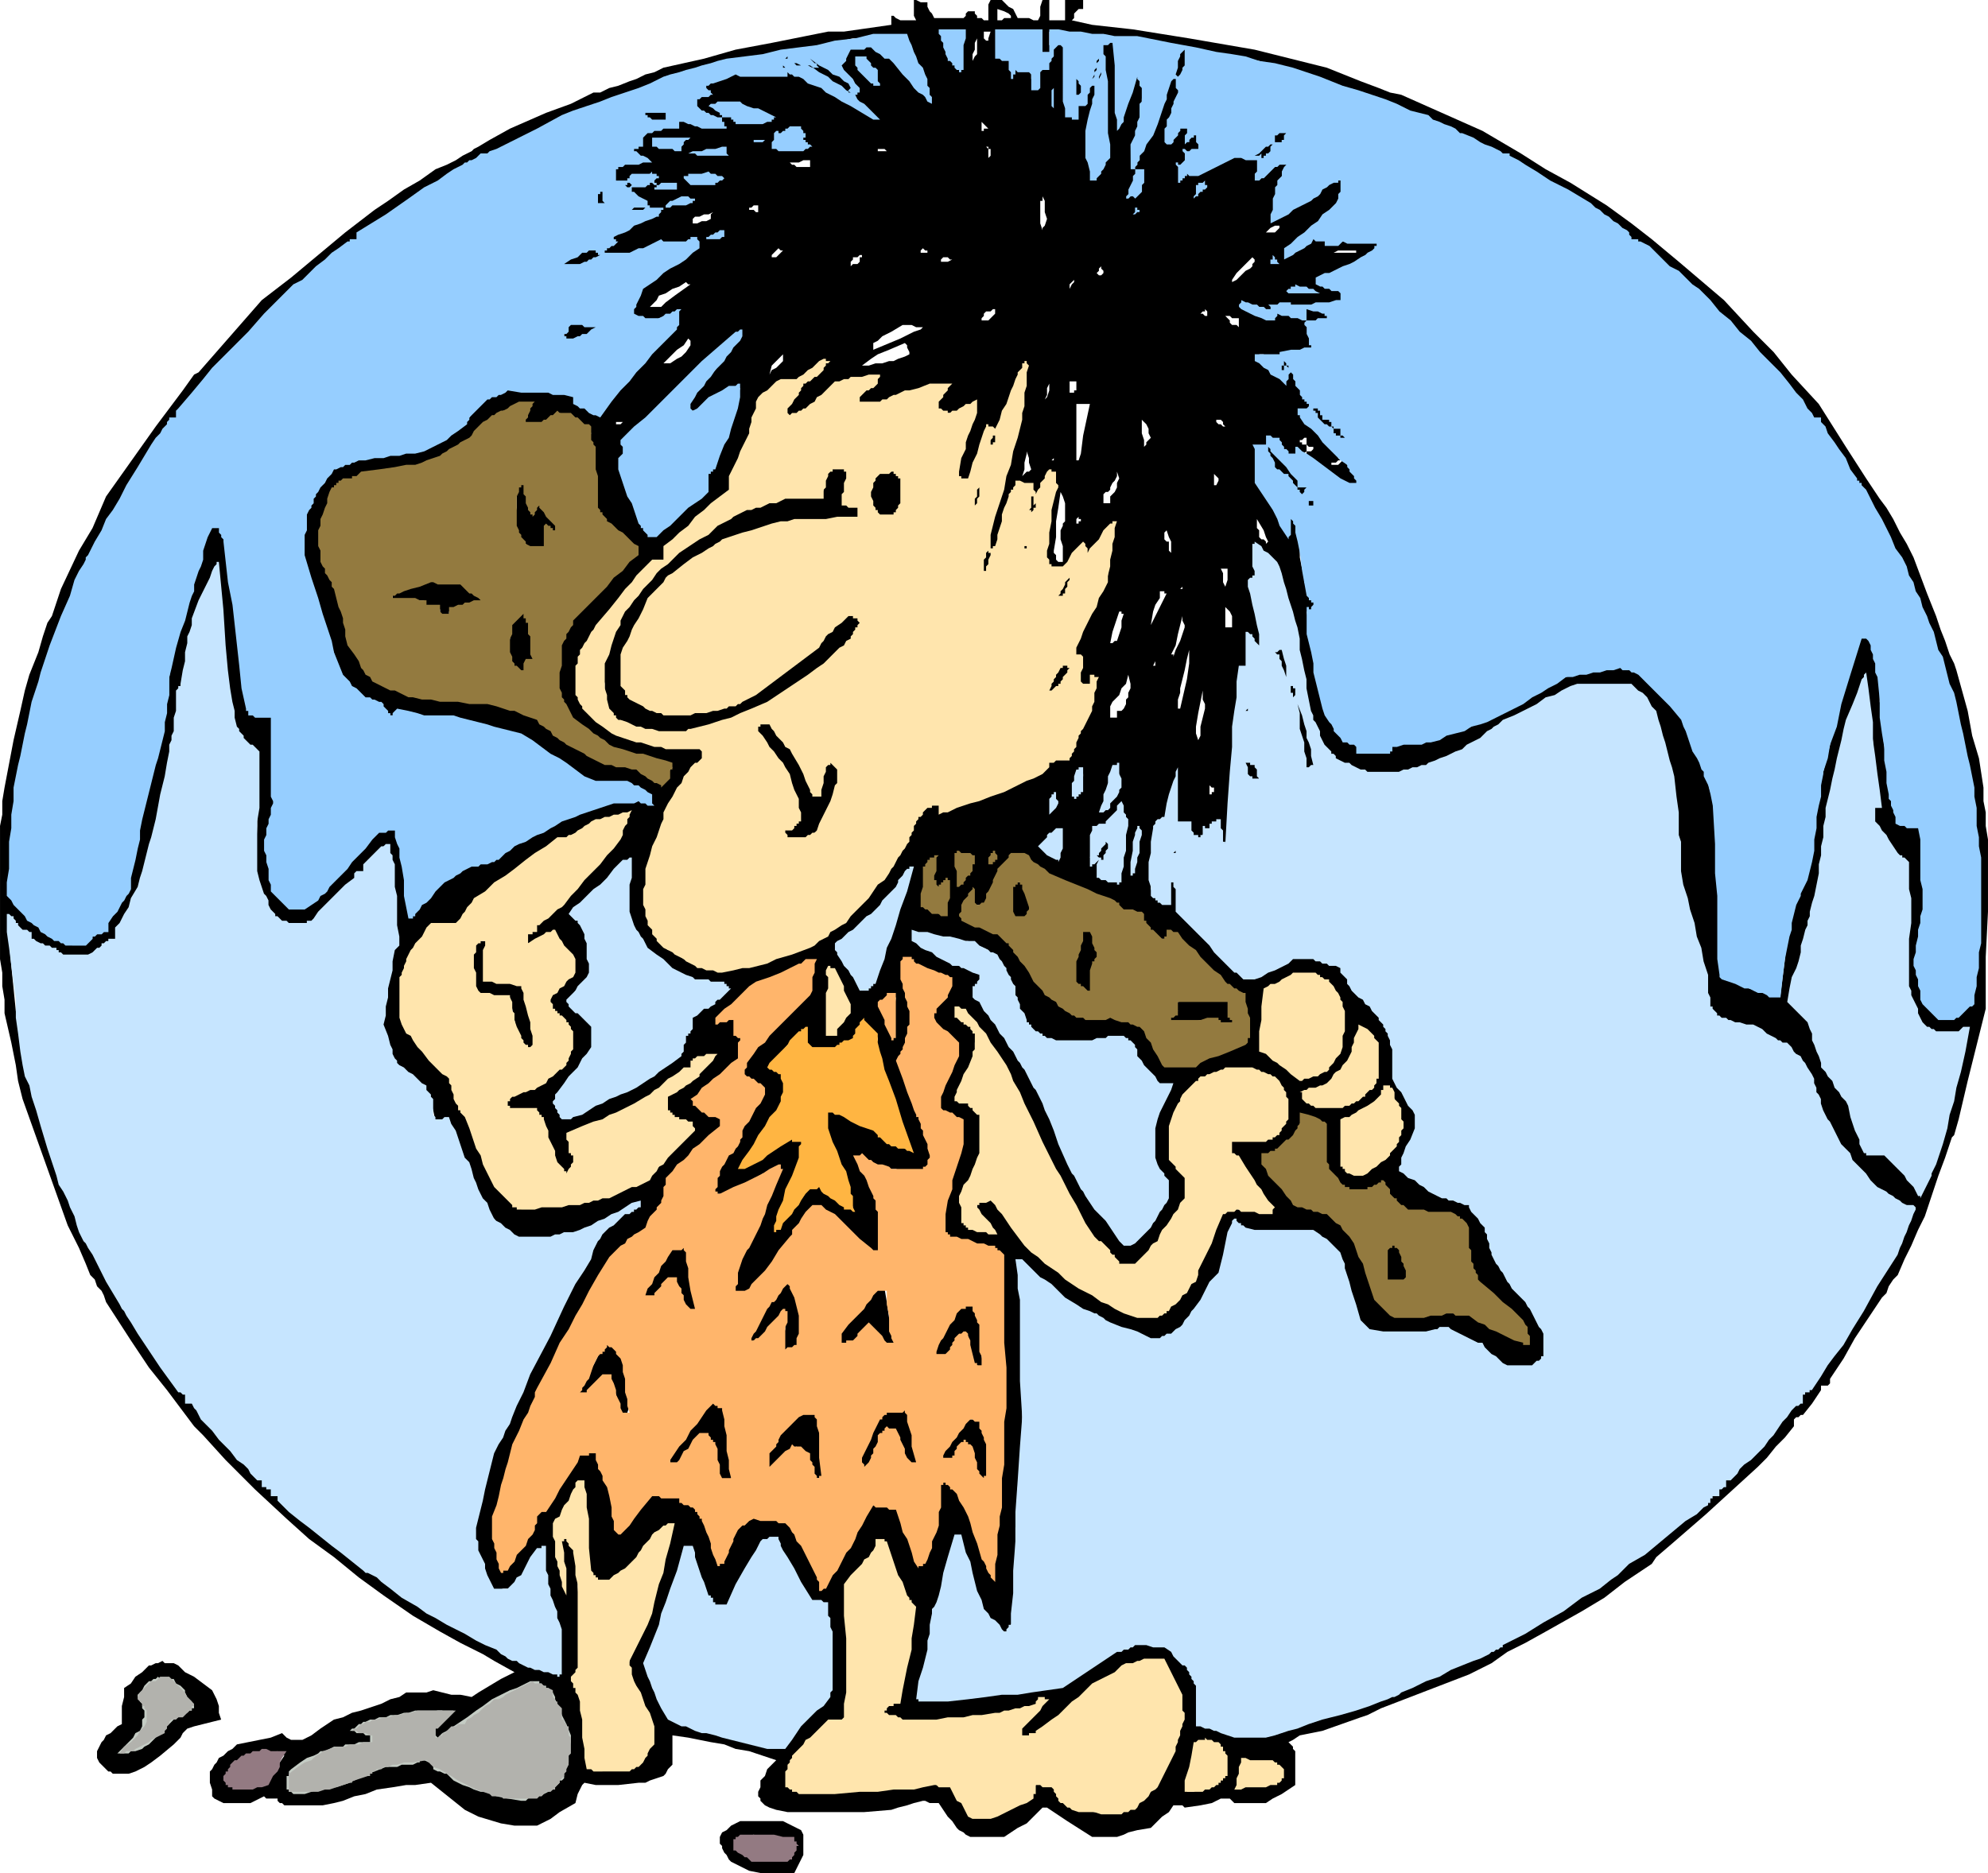 <svg xmlns="http://www.w3.org/2000/svg" width="281.76" height="2.766in" fill-rule="evenodd" stroke-linecap="round" preserveAspectRatio="none" viewBox="0 0 881 830"><style>.pen1{stroke:none}</style><path d="m332 829-2-1-2-1-2-1-2-1-1-1-1-2-1-1-1-2v-1l-1-1v-3l1-2 2-1 2-2 4-2h19l2 1 2 1 2 1 2 1 1 2v9l-1 2-1 2-1 2-1 2h-15l-5-1zm4-5h12l1-1h1v-2l1-2v-4l-8-1h-5l-4-1-5 1h-1v1h-1l-1 1v3l3 1 2 2 2 1 3 1zm94-10h15l6-4 4-2 3-3 4-4h2l3 2 6 4 11 7h11l3-1 2-1 4-1 6-1 2-2 3-3 3-2 2-3h4l1 1 7-1 5-1 4-2h4l1 1 1 1h14l3-2 4-2 3-2 3-2v-15l-1-1v-1l-1-1-1-1 2-1 3-2 10-2 17-6 3-1 6-3 13-5 26-10 10-5 7-5 8-4 9-5 16-9 10-6 9-7 12-8 2-3 7-6 15-13 23-21 4-4 4-5 4-4 4-5v-3l1-1h1l1-1h1l4-5 2-3 2-3v-2h3l1-1v-2l6-9 5-9 6-9 6-9 2-2 1-3 2-3 2-2 3-7 3-6 3-7 3-6 3-9 3-9 3-8 3-9 1-1 2-7 4-17 8-32v-23l1-20v-32l-1-6v-6l-1-5v-6l-2-13-3-10-2-11-5-18-1-3-2-4-1-3-1-3-2-5-2-6-4-10-6-16-3-6-3-5-3-6-3-5-3-4-6-9-9-14-12-19-12-13-8-10-9-9-13-14-20-17-12-10-9-7-11-8-16-10-11-6-11-7-17-10-9-4-9-4-9-4-9-4-5-1-5-2-8-3-15-6-8-2-8-2-8-2-8-2-29-5-25-4-18-2-9-2 1-1V6l1-1 1-1h2V0h-8v9h-7V0h-3l-1 3v4l-1 2h-2l-2-1h-5l-1-2-1-2-2-1-3-3h-5l-1 2v7h-2l-1-1h-2V7l-1-1V5h-3l-1 1v1l-1 1h-13l-1-2-1-1-1-2V1h-3l-2-1h-1v7l1 2h-7l-2-1-1-1h-1v4l-7 1-7 1-7 1h-7l-25 5-16 3-14 4-18 4-4 2-4 1-4 2-3 1-5 2-4 1-4 2h-3l-4 2-6 3-11 4-16 7-9 5-5 3-2 1-1 1-4 2-3 2-4 2-5 2-7 5-7 4-7 5-6 4-13 10-12 10-12 10-13 10-7 8-7 8-7 8-7 8-2 1-5 7-12 16-22 31-3 7-3 7-6 10-8 17-1 3-1 3-1 3-1 3-2 3-2 6-2 7-4 10-2 7-2 9-3 13-4 21-1 6v6l-1 5v59l1 6v6l1 6v6l3 13 2 10 1 7 2 8 5 14 5 14 5 14 5 14 5 10 3 7 2 5 2 2 1 3 2 2 1 2 1 3 11 17 8 12 8 10 12 16 4 4 10 11 13 13 14 13 10 9 11 8 11 9 11 8 13 9 12 7 9 5 4 2 2 1 4 2 5 3 9 5-6 3-5 3-5 3-3 2-5-1h-4l-4-1-4-1-3 1h-9l-3 2-4 1-4 2-3 1-6 2-4 1-4 2-4 1-6 4-4 3-2 1-2 1h-5l-2-1-2-2-5 2-5 1-5 1-5 1-2 2-2 1-2 2-2 1-1 2-1 1-1 2-1 1v5l1 3v3l1 1 2 1 2 1h12l2-1 2-1 2-1 1 1h5v1l1 1h1l1 1h17l5-1 4-1 5-2 5-1 5-2 7-1 6-1h4l7-1 5 4 5 4 5 4 6 3 10 3 6 1h10l2-1 4-2 4-3 7-4 1-4 1-2 1-2 1-1 5 1h10l9-1h3l2-1 3-1 3-1 1-1 1-2 1-1 1-1v-13l7 1 5 1 5 1 6 1 5 2 6 1 6 2 6 2-2 2-2 2-1 3-2 2v3l-1 2v2l1 1v1l1 1 1 1 2 1 3 1 5 1h34l12-1 3-1 4-1 3-1 4-1h1l2 1h4l2 3 2 3 2 2 2 3 1 1 2 1 1 1 2 1zm2-9-3-3-2-4-3-3-2-4h-7l-2-1-13 1-13 1-13 1-12 1h-7l-2-1h-1l-1-1h-1v-2l-1-1v-3l1-2 1-2 1-2 1-2 3-3 4-4 3-3 3-3 4-1 3-1h1l1-1 1-6v-5l1-2v-11l-1-12v-12l-1-11 6-7 3-4 3-4 4-5 5 12 3 8 3 5 2 4v9l-1 5v5l-1 6-2 6-1 6-1 5-2 1h-1l-2 1h-1l-1 1v1h-1v1l2 1 1 1 3 1 5 1h19l20-3 11-2h8l-2 2-2 1-1 2-2 2v5l1 1h1v1l8-6 8-6 8-7 8-6 2-1 3-1 4-3 6-4 4-1h3l3-1h5l1 4 2 4 2 4 2 4v5l1 2v2l-2 6-2 5-2 6-2 6-2 2-1 3-2 2-1 3-2 1-1 1-1 2-2 1-2 1-3 1-2 1-2 1h-10l-4-1-2-1-3-1-3-2-3-1-1-1v-1l-1-2v-1l-2-1h-2l-2-1-3-1v2l-1 2-1 2-1 2-5 2-4 2-5 2-4 2h-6zm-205-9-6-1-4-1-4-1-6-3-8-5-5-2-2-2v-1h-8l-4 1h-3l-4 1h-3l-2 1-2 1-2 1-1 1-6 2-6 2-6 2-5 1h-12v-2l1-2v-3l3-2 3-2 3-2 4-2 2-1 3-1 3-1 3-1h6l3-1h4l-1-1v-3h-1l-1-1h-1v-2l1-1 1-1 1-1 11-2 7-1 5-1 6-1h2l1 1h2l-2 1-1 2-2 1-1 2-1 1v5l3-1 3-2 4-1 4-2 1-2 2-1 3-3 7-5 4-1 3-2 4-2 6-3 1 1h4l1 3 2 3 2 2 2 3 1 3 1 2 1 3 1 3v6l-1 4-1 4-1 4-1 1-1 1-1 2-1 1-3 1-2 1-2 1-2 1h-9zm299-2 1-5 1-5 1-6 2-5h9v2l1 1 1 1 1 2v7l-1 1-1 1-1 1-1 1-5 2-3 1-2 1h-3zm-420-2h-1l-1-1h-1l-1-1v-2l-1-1v-1l1-1 1-1 1-1 1-2 2-1 2-1 2-1 2-1h7l3-1v1h2l1 1-2 3-2 3-2 3-2 3h-3l-3 1-3 1h-3zm443-1v-3l1-3 1-2 1-3 7 1h3l3 1 2 1v2h1v1l-1 1-1 1v1l-2 1-3 1h-12zm-498-5h-1l-1-1h-1l-1-1-3-3-1-2v-3l1-2 1-2 1-1 1-2 2-1 1-1 2-2 2-1v-8l1-4v-4l3-2 2-3 3-2 3-3h1l2-1h1l2-1 1 1h4l2 1 3 3 4 2 4 3 4 3 2 4 1 3v3l1 3-4 1-4 1-4 1-3 1-2 2-1 2-1 1-2 2-6 5-4 3-3 2-4 2-3 1h-6zm217-2h-2l-1-1h-4l-1-8-1-7v-7l-1-8-1-2-1-3-1-2-1-2 1-1h1v-1l1-1v-25l-1-13v-13l-1-3-1-2-1-2v-2h-4l-1 1-1 1v-2l-1-2v-3l2-2 1-3 3-5 3-5h1l1-1h2v16l1 9v8l1 3 1 2 1 2 1 1h7l2-2 3-2 3-2 3-3 2-3 2-3 3-3 2-3 2-1h1l2-1 2-1-3 10-3 11-3 10-3 11-2 3-2 4-1 3-2 3v4l-1 2v2l3 6 2 5 3 6 2 6v2l1 2v5l-1 2-1 2-2 3-3 3-1 1h-2l-1 1h-10zm-212-9 3-3 2-3 2-2 2-3v-4l-1-4v-6l1-2 1-1 1-1 3-1h1l1-1h2l2 3 3 2 2 2 3 3v3l-2 1-3 2-2 1-2 1-1 1v1l-1 1v1l-7 5-3 2-3 2h-4zm289-1-15-3-10-3-6-1-4-2-6-1-3-1h-2l-2-2-2-2-1-4-2-4-3-5v-1l-1-1v-2l-1-1v-2l1-3v-4l2-3 1-3 1-2 1-2 6-20 3-11 2-4 1-1 2 5 2 6 2 5 2 6 1 1 1 1 1 1 1 1h6l7-14 5-8 2-5 2-2h2l1-1h2l2 5 3 6 4 7 2 5 1 1 1 2 1 1 1 2h6v4l1 3 1 4 1 4v21l-1 2v1l-1 2-4 3-3 4-2 2-2 2-5 7-3 3-2 1zm204-5-6-2-4-1-4-1-4-1v-16l-1-3v-3l-3-4-4-3-3-3-4-4h-15l-2 1h-1l-2 1h-1l-6 4-6 4-6 4-6 4-27 4-16 2h-10l-10 1 2-10 1-7 1-8 1-12 3-6 2-8 3-10 4-10 1 2 1 2v3l1 1 2 6 2 7 2 6 3 7 1 2 2 2 2 1 2 2h3l1-1v-2l1-2 1-1v-40l1-13v-5l1-5v-4l1-5v-84l4 4 4 3 6 4 10 7 3 2 4 2 4 2 4 2 3 1 3 1 3 1 3 1 1 1 1 1h1l1 1h8l2-1 2-1 2-1 2-2 2-3 2-3 3-2 4-8 2-4 2-2 2-2 2-9 2-6 1-4 1-3 2 1 2 1 3 1h28l1 1 2 1 2 2 1 1 2 3 2 3 2 4 2 3 1 5 2 6 1 5 2 6 1 1 1 1 1 1 1 1 5 1h16l7-1h9l4 2 3 2 3 1 4 2 1 1 1 2 1 1 1 1 3 2 2 1 2 1 2 1h6l3-1 2-2 2-1 3-2v-3l-1-3v-5l-2-3-2-4-2-3-2-4-4-4-2-3-3-4-5-8-1-3-1-4-1-3-1-4-2-2-2-3-2-2-2-3-3-1-3-1h-3l-3-2-5-2-4-3-4-2-4-3v-4l2-5 2-3 1-2 1-4v-8l-5-8-2-4-2-3-1-1v-11l-1-4-1-4-2-3-2-3-2-4-2-3-2-2-2-1-2-2-2-2-2-3-1-3-2-2-1-2-2-1-3-1-3-1-4-1h-9l-10 6-6 2-2 1h-2l-5-3-4-5-8-8-14-14 1-20 1-11 1-5v-2l2 4 1 2 1 1 1 1 1-1h1l1-2 1-2h1l1-1h1l1-1v-1h1v-1l1 2v3l1 3v2h1l1 1h3v-27l1-13v-13l1 5 2 6 1 5 1 6 1 1 1 1 1 1v1h1l1-1v-1h1l-1-14-2-13-1-14-1-13v-9l1 1 1 1v1l1 1h5v-2l-1-1v-2l-1-1 1-1h1v-1h1v-1l-1-1h-1l-2-1-1-5-1-4-1-5-1-4 2 3 2 2 2 3 1 3v-8l-1-2-1-2-1-2-1-2v-3l-1-2v-3l-1-2 3 1h1l2 1 1 2 2 2v2h1l1 1 2 7 2 6 2 7 2 7 1 9 1 5 1 4 1 4v13l-1-3-1-4-1-3-1-1-2-6-2-5-2-6-2-6h-1l-1 1h-1l-1 1 2 6 2 6 3 7 4 11 1 7 2 7 1 8 2 7h2l1-1h1v-7l-1-3-1-4-1-2v-2l-1-3v-3l2 4 2 3 1 4 2 4 2 2 2 2 3 2 2 2 3 1 2 1 3 1 3 1 2 1h10l2-1 3-1h4l6-2 4-2 5-2 5-2 4-3 4-2 3-3 4-2 4-3 15-8 8-4 5-3 5-2h24l1 2 2 1 3 3 4 6 2 6 1 5 2 6 2 6 1 13 1 13 1 13 2 13 5 18 2 12 2 6 1 2v4l1 4v5l1 4 1 1 1 2v1l1 1 4 1 4 1 5 1 4 1 8 6 5 3 4 3 4 3 2 4 2 4 3 7 4 12 5 8 3 5 4 5 6 8 4 3 4 2 4 3 4 3h2l1 1h1v4l-1 2-5 10-5 10-6 11-5 10-6 8-6 9-6 8-6 9h-1l-1 1h-1v4h-1l-1 1h-1l-11 13-9 10-5 6-2 3h-2l-1 1-1 1v2h-1l-1 1h-2v3h-1l-1 1h-1v2l-1 1-6 4-10 8-11 9-14 10-1 1-3 3-8 5-15 9-17 10-9 5-4 2-1 1-4 2-6 2-10 5-18 7-3 2-6 2-10 3-14 5-10 3-6 2-7 2-7 1h-7zm-303-29h-3l-4-1-3-1-3-1-4-2-3-1-3-2-2-2-7-3-7-4-7-3-6-4-11-7-10-7-10-7-10-7-7-5-7-6-7-6-7-6h-1v-3h-3v-3h-2l-1-1h-1v-3h-1l-1-1h-1l-12-12-6-8-5-6-5-7h-3v-4h-2l-1-1-13-19-8-11-3-6-2-3-3-4-3-7-5-9-5-8-4-10-4-10-4-10-4-10-3-12-3-11-4-15-5-23-2-20-1-11v-6l1-4 1 2 1 1 1 2 2 1 1 1h2v3l2 1 2 1 4 2 7 3h12l2-1 2-2 2-1 2-2h1l1-1h2v-5l1-1h1l1-1 1-4 2-4 2-4 2-4 5-17 2-10 3-9 2-12 1-9 2-7 1-9 1-13 1-3 2-4 2-10 3-18 2-5 2-5 2-6 2-5 3 17 2 21 2 20 2 13 1 2 1 2 1 1 2 2 1 1 1 1h1l1 2 1 10v22l-1 21 2 5 2 5 2 5 2 4 1 1 2 1 1 1 2 1h8l1-1h2l2-1 4-5 4-4 4-4 6-5v-2l1-1h3v-3l2-2 2-3 2-2 2-2 1 2 1 3 1 2 1 3 1 15v13l1 5-1 1-1 1-1 6-1 6-2 7-1 6v10l1 4 1 3 1 4 1 4 4 3 3 3 4 3 4 3 2 4 1 3 1 3 1 5 1 1h2l3-1v2l2 5 5 11 9 21 1 1 1 2 2 1 1 2 2 2 3 2 3 2 3 2h7l5-1 7-1 10-3 3-1 3-1 4-2 4-1-4 3-2 2-2 2-2 2-6 11-6 12-6 11-6 12-9 22-6 12-3 7-4 7-2 8-2 8-2 9-2 8v6l1 3v3l2 6 2 4 1 3 2 4h2l3-1h3l3-1 2-4 3-4 3-4 2-4 2 6 1 6 1 6 1 6 1 3 1 3 1 3 1 3v17l-1 1h-1v-1zm118-37-1-3v-3l-2-3-2-6-3-5-2-3-2-2-2-3-3-1-4-1-3-1-3-1-2 1-2 1h-2l-2 1-3 3-1 3-2 4-3 8-4-8-3-6-2-6-3-5-3-1-2-1-1-1v-1h-11l-3-1-3 4-4 4-3 4-3 4-4-12-2-10-3-7-1-6h-2l-2 1h-4l-3 3-2 3-4 7-7 12h-2v1h-1l-1 2v3l-1 2-3 5-3 4-3 5-3 4-2-3-1-2-1-3-1-6v-3l1-2v-5l2-7 2-8 2-7 2-8 8-17 8-17 9-17 8-17 5-8 4-4 3-5 5-5 2-1 2-2 2-1 3-2 2-5 2-2 1-2 2-2 1-3v-3l1-2v-3l6-6 5-5 6-6 6-6h3l-1-1v-1l-1-2v-1l-5-2-3-2-2-1-2-2 5-5 5-4 5-4 5-5v-2l1-2v-3l1-2-1-1-1-1h-1l-1-1v-7h-4v-3l3-3 3-3 4-2 3-3 13-6 7-3 4-2h2l-1 3-1 4v3l-1 4-5 5-4 4-5 5-5 5-3 3-2 4-3 3-3 4v2l1 1v1l2 1 3 2 2 1 3 2-5 9-4 5-2 4-1 4-5 8-3 4-2 3-1 4v4l1 1h4l11-5 6-4 4-1h2l-2 4-1 5-1 4-2 5-3 7-3 7-4 7-3 7v6l1 2h5l1-1 2-1 1-2 2-1 6-8 6-9 6-8 7-8 1 1 2 1 2 1 1 1 5 4 4 4 4 5 5 4h1l1-1h2v-20l-1-4-2-4-1-3-2-4-2-4v-2h1l2 1 2 1 2 1h2l3 1h3l3 1h9l2-1 1-1 1-1v-5l-1-3v-2l-3-9-3-9-4-10-3-9 1-2 1-2 1-4 2-6v-6l-2-8-1-8-1-5v-1h1v-2l1 1h1l1 1v1l8 3 4 1 2 1 1 1 1 2v1l-1 2-1 3-1 1-1 1-1 1-2 1v6l3 3 3 2 2 3 3 3v2l-1 3v2l-1 3-4 8-2 4-1 3v2l2 2 1 1 3 2 4 2 1 2v7l-1 3-1 3-3 8-3 14v13l5 2 8 3 8 2 5 2v102l-1 9-1 10-1 9-1 10-4-9-4-9-3-8-4-9-1-1-1-1-1-2-1-1h-1l-2 1h-2v5l-1 5v5l-1 5-1 4-2 3-1 4-1 4-2-3-2-3-1-3-2-3-2-6-2-4-1-2-1-2h-6l-2 1h-3l-5 9-3 7-3 6-5 8-1 1-2 2-1 1-1 2zm-43-47h-1l-1-2-1-5-3-9-1-1-1-1-1-1-1-1-4 5-3 3-2 2-1 3h-4v-2l-1-1v-1l4-6 4-6 5-5 4-6h2l1-1h2v1h1l1 1h1l1 6 1 5 1 6 1 11v2l-1 2v1h-3zm40-1-1-2-1-3v-2l-1-3-1-1-2-1-1-1-1-1-3 2-2 2-1 2-3 4h-4l-1-1v-2l1-2v-1l1-2 1-2 1-2 1-2 1-2 3-3 3-2 3-3 3-3h3v1l1 1h1l1 1v7l1 7 1 7v7h-4zm73 0-1-3-1-4-1-3-1-3h-3l-1-1-1 2-1 1v2l-1 1h-6v-3l1-1 2-4 3-3 3-3 2-4h4l2-1 1 3 1 3 1 3 1 3v15h-4zm-52-5h-1v-1h-1v-1l2-5 2-5 3-5 2-5 1-1 1-1h1l1-1h4l3-1h2l1 4 1 3 1 4 1 4v10h-1l-1 1h-1v-1h-1l-1-1-3-8-1-5-1-1-1-1-1 1-1 1-1 1-1 1-1 3-2 4-1 3-1 4h-3l-1-1zm-104-23h-3l-1-5-1-4-1-3-2-4h-1v-1l-2 2-2 2-2 2-2 2h-6v-1l2-3 3-4 3-5 5-10 1 1h2l2 1 2 1 1 4 1 5 1 4 1 5v7l-1 3v1zm153-22-1-3v-4l-1-3v-3h-2l-1 1h-1l-2 2-1 2-1 2-1 2h-6v-4l2-4 3-5 2-4 3-4 2-1 1-1h5l1 2v3l1 2 1 2v14l1 5h-1l-2-1h-2zm-84-6v-6l1-4v-3l-1-3-2 3-3 2-3 3-2 3h-3l-1 1h-1v-5h1l1-1 1-1 1-1v-2l1-1v-2l2-3 3-4 2-3 3-4h1l1 1h2l1 3 1 3 1 4 1 3v12l-1 2v2h-4l-2 1h-1zm45-2-3-4-1-2-1-1-2-2-4 4-2 2-1 1-2 1h-3l-1-1v-1l-1-1v-1l4-6 5-5 4-5 5-6h1l1 1h1l1 6 1 7 2 6 1 7h-5zm283-3-2-1-3-1-3-1-4-2-2-1-3-2-3-2-3-2h-34l-2-1-2-2-2-2-2-2-2-6-2-6-3-7-2-6-3-4-2-2-3-3-5-4-3-1-4-1-3-1-4-1-3-4-4-5-3-4-4-5v-2l1-1h1l1-1h2l2-1 1-1 2-2 2-1 2-2 1-2 1-2v-2l1-2h4l2 1h2l1 5v9l1 5 1 2 1 2 1 2 2 2 2 1 2 2 3 1 2 1 5-1 3-2h3l5 5 3 3 2 2 2 1h4l5 1h9l4 3 2 1 1 1 1 2v5l1 4v5l1 4 1 2 1 1 1 2 1 2 7 7 5 4 4 4 5 6v2l-1 1v1l-1-1zm-170-11-4-2-5-2-5-2-5-3-6-4-6-5-6-4-6-5-3-2-3-3-3-2-3-3-5-8-3-4-1-2-2-1h-2l-1-1-1 1h-1v1h-1v3l-1 1v1l1 2 2 2 1 2 2 2h-5l-1-1h-1l-1-1-2-1-1-1v-5l-1-3v-2l2-5 3-5 2-4 2-5v-18l-2-2-2-2-3-2-4-2 2-4 2-5 2-4 2-4v-7l1-3-1-3 1-1 1 1 2 3 6 9 10 17 8 19 4 10 2 4 2 2 4 7 4 7 4 8 4 7 1 1 2 1 2 2 1 1 1 2 2 2 1 1 1 2h7l2-1 3-3 3-3 3-3 3-3 2-4 3-4 2-4 3-4v-4l1-1v-2l-1-1v-2l-1-1v-1l-3-3-2-2-1-1v-14l2-6 3-4 1-3 2-3 3-3 3-1 4-2 7-4h11l1 1h2l2 1h1l2 1 1 2 1 1 2 1v2l1 1 1 2 1 2v7l-1 2-1 1-1 2-1 2-2 1-1 1-2 1h-17v7h2l1 1h1l3 5 2 3 2 3 1 3 2 2 2 2 2 2 2 3h-15l-6-1v1h-2v1l-3 8-4 7-3 8-3 8-7 7-4 5-3 2-2 1h-7zm-201-3-1-2-1-3-1-3-1-3-1-1h-1v-1l-2 2-2 2-2 3-2 2h-5l-1-1 3-6 4-6 3-5 4-6h6l1 5 1 7 1 7 1 4v3l1 1v2h-4l-1-1zm311-12-1-1v-1l-1-2v-7l1-3 1-2v-1h3l1 1h1l1 1 1 4 1 4 1 4v4h-5l-2-1h-2zm-117-18-10-13-6-7-3-5-2-4-8-19-4-9-2-4-1-1-2-4-2-5-2-4-2-4-11-16-6-9-3-3-2-2v-3l1-1 1-1 1-1v-3l-1-1-3-1-3-1-3-1-3-2-4-2-5-3-4-2-4-3v-2l1-1 3 1h1l1 1h1l4 1h4l5 1h4l2 1 2 1 3 1 2 1 2 3 2 3 3 3 3 5 1 5 1 4 1 4 3 5 1 1 1 1 1 2 1 1 2 1 2 1h1l2 1 5 1h16l4-1h4l4-1v1l1 1 2 1 1 1 1 4 2 3 1 2 2 3 1 1 1 2 2 1 1 1h1l1 1h2l-1 3-1 3-2 4-2 7v15l1 2 2 3 1 2 2 3v6l-2 3-2 3-2 4-2 3-2 2-2 1-1 2-2 2h-4zm-153-8 4-13 3-8 2-5 2-5v-6h-1l-1-1v-1l-1 1h-3l-9 6-5 3-2 2h-4l4-7 4-6 5-7 4-6 1-5v-6l-1-3-1-1h-1l-1-1v-2l1-2v-1l4-5 3-2 1-2 3-1v2l1 1v2l1 1 3 1h10l2-1 2-1 2-1 2-1 1-2 1-1 1-2 1-1h2l1 1 1 1 1 1 1 2v1l-1 1v2l4 12 4 11 4 11 4 12-3-1-2-1-2-1-2-1-2-1-2-2-2-1-1-2-4-2-4-2-4-2-4-2h-6l-1 3v2l1 3 1 4 1 2 1 2 1 2 1 2 2 6 1 5 2 6 2 6h-1l-2-1h-1l-1-1-3-2-2-2-2-2-2-2h-4l-4 5-5 5-4 5-2 2zm-113-7-3-2-4-3-3-3-2-2-3-8-3-7-4-8-3-8-1-1-1-1-1-1-1-3-1-4-1-3-1-4-6-5-3-3-4-5-5-6-1-2-1-2-1-2-1-2v-14l1-3 1-3 1-3 1-3 2-4 3-3 2-3 3-4 2 1h7l1-1h1l1-1 3-3 2-3 2-4 3-3 8-6 8-5 9-6 9-7 4-1 5-2 7-3 12-5h1l1 1h1-1l-1 1-1 1-1 4-1 3-2 2-2 4-5 6-5 5-6 6-5 6-3 2-3 2-2 3-3 2-1 1v2h-2l-1 1h-1l-1 2v3h7v-1l1-1 2-1h2l1-1h1l2 3 2 3 2 3 2 3v4l-4 5-4 4-3 3-1 2 2 3 2 2 2 2 3 3 1 1v1l1 2v4l-1 1v2l-1 2-1 2-1 2-1 2-5 4-3 2-3 2-4 2-2 1h-2l-2 1h-1l-1 1-1 2-1 1v1l1 1 1 1h12v1l1 2 1 1 1 1 1 4v3l2 4 2 6 1 1 1 2 1 1 1 2h2l1 1h2v-4l1-3v-2l-1-1-1-1v-6l1-2 4-2 4-1 4-1 5-2 9-5 8-5 7-5 7-4 1-1v-1l1-1h3v-3l1-1 1-1h6l-2 1-1 2-2 2-1 2-4 2-3 2-4 3-3 2v7l1 1 1 1v1l2 1 4 2h2l1 1 1 1-5 5-5 6-5 6-5 5-4 2-4 2-4 2-4 1-5 1-4 1-4 1-4 1-6 1h-5l-6 1h-5zm617-9-1-2-1-2-4-4-6-7h-5l-3-1h-2l-2-5-2-6-2-5-2-6-3-5-3-4-3-5-3-5-1-4-1-4-1-3-1-4-3-4-2-3-2-1-2-2 1-7 3-13 4-15 3-14 1-1v-5l2-12 3-22 5-20 2-12 2-7 3-6 1-2 1-1v-2l1-1 1 2 1 7 2 15 2 29h-3v2l1 2v4l3 4 3 4 4 5 5 5v55l1 4 2 4 1 4 2 4 2 1 1 1 2 1 2 1h11v5l1 3v3l-2 5-1 6-2 6-1 4-5 16-3 9-2 5-2 6-1 1h-1l-1-1zm-249-6-1-1-1-1-2-2-1-1v-18l3-1 3-1 2-1 3-3 3-2 2-2 2-2 2-2 2 2 1 2 1 3 1 2v11l-1 2-1 2-1 2-2 2-2 2-3 3-3 2-4 2h-3zm-350-25-1-1-1-2v-1l-1-2v-3l1-1 5-7 4-4 3-4 3-5v-11l-2-2-2-1-1-2-2-2h-1l-1-1h-1v-4l2-3 2-2 3-3 2-2v-4l1-2v-2l-1-4-1-4-2-3-1-4-1-1-1-1-1-1-1-1 5-6 6-5 6-6 7-6v9l-1 7v3l1 2v3l1 3 2 5 2 3 2 2 2 4 3 2 3 2 3 2 3 2 2 1 2 1 2 1 3 1 7 1h3l2 1 2 1-3 3-3 2-4 3-5 3-2 6-1 3-2 4-1 5-3 2-3 3-3 2-3 2-22 11-11 6-5 2h-1zm336-5h-1l-2-1h-2l-2-1v-3l2-1 2-1 2-1 3-1 3-2 2-3 3-2 2-3 1-3 1-4 1-4 2-3 2 1 1 1 2 1 1 2v7l1 3v4l-1 1v1l-1 2v1l-6 4-4 3-3 1-3 1h-6zm-10-13-4-3-4-3-4-3-3-3-1-3v-4l1-7v-12l4-2 3-1 3-2 3-2h8l2 1 1 1 2 1 1 1 2 2 1 1 1 2 1 2v3l1 2v2l1 3-1 5v4l-1 2-1 4-2 2-2 2-2 2-4 2-1 1h-5zm187-4h2-2zm-247-1-3-8-2-4-2-3-2-3-4-1-3-1-4-1-4-1h-14l-1-1h-1l-2-1-3-2-2-3-3-2-4-3-5-8-4-5-2-3-1-2-2-2-1-1-2-2-1-2-5-1-4-1-4-2-4-1 1-5v-2l1-1 1-1 1 1v1h6l1-4 1-2 2-3 2-5 1-1 1-2 1-1 2-2h5l1-1 3 3 3 2 3 2 2 2 11 5 6 3 5 1 5 1 1 2 2 1 2 2 1 1h7l1 1v3l1 1 1 2 2 1 2 2 1 1h4l2-1 1-1 6 6 5 5 6 6 6 5 1 2 2 1 2 1 2 1 1 3 1 3v4l1 7-1 1v3l-8 3-5 1-4 2-4 2-1 1-1 1h-13zm-281-7h-1l-2-1-1-1-1-1-1-5-1-5-1-5-1-5-8-1h-6l-1-1-1-4-1-5v-6l-1-5 1-1 1-1 1-1h5v4l-1 3v4l1 6 4 1h8l4 1 1 3 1 6 2 7 1 6v6l-1 1v1h-1v-1zm160-7-1-3v-3l-1-2-1-3v-1l1-1v-1l1-1 1-1h2l-1 10v5l-1 1zm-28 0v-11l1-6v-11l2 4 2 4 2 4 2 4-3 5-2 3-1 2v2h-3zm176-2-1-1-1-1-1-1-2-1h-6l-4 1h-4l-7 1v-4h2l1-1h1l1-1-1-1v-2l1-1 5-1h19v2l-1 1v4h1l1 1 1 1v2l-1 1-1 1-1 1-1-1h-1zm-115-4-2-1-1-1-1-1v-2l1 1h2l1 1 3 3h-3zm433-1-2-1-2-2-2-2-2-2-1-4-1-5-1-4-1-4 1-6 1-6 1-7 1-6v-9l-1-9v-18l-3-1h-3l-2-1h-3l-2-8-1-7-2-10-2-17v-6l-1-5v-12l-1-4-1-4-1-5-1-4h-6l-5 20-4 14-3 14-5 20-1 8-1 7-1 8-1 8-2 5-2 6-2 4-1 4-2 8-1 7-1 10-2 16-4-1h-3l-3-1-4-1v-1h-1v-1l-6-2-3-1h-1l-2-2v-22l1-3v-3l1-3-1-11v-10l-1-11-1-10-1-3-2-4-2-7-4-14-2-4-2-3-1-2-1-3-4-4-3-5-4-4-4-4-2-1-2-2-2-1-2-2h-12l-10 3-7 2-4 1-3 1-8 4-7 5-7 4-8 4-5 3-6 2-6 2-7 2-4 1h-4l-4 1h-5v2l-1 1h-6l-3-1-2-1-3-2-3-1-4-2-2-3-1-2-2-3-2-5-4-20-2-11-1-6-1-5h4v-5l-1-1h-1v-1l-1-1-1-3-1-2v-3l-1-3-1-5v-5l-1-6v-5l-1-1-1-1-1-2-1-1v2l-1 2v2l-1 2-3-5-3-5-3-6-3-5v-15l2 2 1 1 1 2 2 2 1 4 1 3 1 2 1 2v-1l1-1 1-1v-1l3 4 4 4 3 4 3 4h1l1 1h1l1 1-1-2v-2l-1-3-1-2-7-9-5-6-3-4-4-4v-3l2 2 1 2 2 2 1 1h6l3-2v-3h-2v-1h-1v-1h1l1-1h1v3l1 1h2v1l-1 1h-2v2h1v1l4 3 4 3 5 3 4 3h2l1 1h3l-1-1v-2l-1-1v-2l-2-1-1-2-1-1-2-2-1 1-1 1h-3v-1h-1 3l1-1h1l-1-1v-2l-4-4-4-5-4-4-4-4h2l1-1 3 2 1 1 1 1 1 2h2v1h1v1h1v2l2 1 1 1h2l3 1v-3l-5-4-4-4-4-4-5-4-2-4-2-4-3-4-2-4v-4l-1-1h12v-6l-1-2-1-2v-2l-1-1h3l3 1h6l-1-2v-2l-1-1-1-1h-1l-1-1h-1v-1l2-1h3l3-1 2-1 1-1v-2l-4-2-2-1-2-1h-3l1-1v-2l7-3 4-2 5-2 7-4 1-1 1-1 1-1v-2h-24l-1-1h-2l-3-1-6 4-3 2h-3l6-5 6-5 5-5 6-5 1-3 1-3 1-4 1-3h-5l-3 3-3 2-3 3-4 2-2 2-3 1-3 2-3 1h-4l1-2 1-3v-2l1-5 1-2 1-1 1-2 1-1v-3l-1-1h-2l-2 1h-2l-1 1-1 1-1 1-2 1v-4l2-2 1-1 1-2 2-2h1l1-1 1-1 1-1 1-1v-1l1-1v-1h-1v-2l-1 1h-4l-2 3-3 2-2 3-3 2-2 1h-7l-3 2-4 2-4 2-4 2v-1h-1v-1l-1-1-1 1h-3l1-3 1-2 1-1v-1l1 1v2l1 2v1l1-4v-4l1-4v-4l-3-1-2-1h-2l-2-1-1 2-2 2-1 1-2 2v-4l1-3 2-4 1-3 2-4v-8l1-1 1-3 1-3 1-3 1-3h6l5 1 8 1 11 2 17 5 10 4 7 2 5 1 11 4 10 4 10 4 11 4 17 10 11 5 7 4 7 3 16 11 11 6 6 5 6 4 1 1v1l1 1 1 1 1 1h2l9 7 7 6 8 7 12 11 11 11 7 8 8 8 10 13 1 2 1 1 1 2 1 2h3l6 9 6 9 5 8 6 9 4 9 5 8 4 9 5 9 4 11 4 11 5 12 4 11 1 6 1 5 2 4 1 7 1 4 1 4 2 7 2 12 1 15 1 11v14l1 23-1 8-1 7v8l-1 8-3 2-2 2-3 1-2 2h-3zm-378-9-1-1-2-2-2-1-1-2-1-2v-7l1-4 1-4 1-3 1-4h4l1 1v3l1 1h1l1 1h1l-2 5-1 4-1 3-1 5 1 2 1 2v1l1 1-2 1-1 1-1-1zm-101-4-6-9-3-5-1-3-1-2 7-5 5-5 4-3 2-2 3-4 3-4 3-4 3-4 1 1v3l-1 4-2 4-1 4-1 2-1 4-2 5-2 7-6 13-2 2-1 1-1 1v-1zm-61-8-9-2-5-2-4-1-4-3-2-1h-1l-1-1-1-2-2-2-1-2-1-3-2-2v-3l-1-2v-3l-1-2v-6l1-4v-3l1-4 1-4 2-5 1-4 4-8 2-5 4-6 5-9 1-1 2-1 1-1 2-1v-3l-1-1v-1h-1v-1h-9l-4-1h-4l-5-1-4-1-4-1-4-1-2-1-2-1-2-1-2-1-3-3-3-3-3-2-2-3-1-3-1-2v-8l1-4v-2l1-1 1-1 3-5 2-4 2-4 5-7 4-4 5-6 5-6 5-5h1l1 1h1l-6 7-4 4-3 5-5 6-2 5-2 5-2 6-2 5v5l1 5v11l1 1 1 2 2 1 1 2 6 2 4 1 4 1 7 1h9l7-2 6-2 7-2 7-2 7-3 6-3 5-3 9-6 6-5 4-3 5-5 7-7 1-2 1-2v-3l1-5h-2l-2 1-1 1h-2l-4 5-5 4-4 4-4 4-7 5-6 5-7 4-6 5-6 2-5 2-4 1-7 2h-16l-4-1-3-2-4-1-3-2-1-2-1-2-1-2-1-2v-10l2-5 2-4 2-5 2-4 4-5 3-4 4-5 4-4 3-2 5-4 7-4 9-6 7-2 7-2 7-2 8-2h21l7-1 1-1v-1l1-1v-2l-1-1h-2l-2-1h-3l1-4 1-3v-7l-1-1v-1h-4l-1-1-1 1h-1v1h-1l-1 3-1 3v3l-1 3h-17l-6 2-6 2-5 2-6 2-7 5-7 4-7 5-7 5v-1l-1-1v-2l13-11 8-8 5-4 4-3v-8l2-5 2-4 2-5 3-5v-3l1-3 1-4 1-3 2-1 2-2 1-1 2-2h5l2-1h2l1 1v2l-1 2-2 1-1 2-2 2v5l6-2 4-1 2-2 3-2 3-3 1-2 2-1 2-2h3l2-1 3-1 4-1h1l1 1h4l-2 1-2 2-2 1-3 2v5h8l3-1 5-1 2-1 2-1 5-1 8-3h2l2 1h2l-2 1-1 2-1 1-1 2v3l2 1 2 1h5l2-1 2-1 2-1 2-1 1 1v2l-2 6-2 4-2 6-2 10v5h1l1 1h1l1 1 1-1 1-2 2-4 2-6 1-3v-3l1-3 1-3h1l1 1h1l-2 7-2 7-3 7-2 7v10l2-4 3-10 6-19 10-29 1-1v-1 16l-9 35-5 19-2 8-2 3v8h4l4-15 3-11 2-7 2-4h7l-1 10-2 10-1 11-2 10h1l1-1 1-1h1l2-16 2-10 1-7 2-8 1-1 1-1 1-2 1-1 1 1v3l1 1-1 3-1 3-2 6-1 11v10l1 1v1l1 1v1h4l2 1h3l1-4v-2l2-2 1-2v2l1 1v1l-1 1-1 1-1 2-1 2h-3l-1 3-2 4-2 3-2 4v4l1-1h1l1-1 12-17 6-9 2-4 1-3h1l1-1h1v10l-1 5v5l-4 8-4 8-4 8-4 8-6 8-3 4-1 4-2 4h3l3-2 3-2 2-4 4-6v12h4l2-1v-2h1v-1 3l-1 6-2 5-2 4-1 4-2 3-1 3-1 4h-1v1h-1v1l-2 1h-4l-2 1-1 1v1l-1 1-2 1-1 1-2 2-2 1-13 5-10 4-8 3-4 1-1 1h-3v-3h-2l-2 1h-3l-4 5-3 7-5 8-5 9-5 5-4 6-5 5-5 6-5 3-3 3-4 3-4 2-20 7-10 3-5 1h-2zM33 418l-3-1-3-1-3-1-2-1-4-3-4-3-3-4-4-3-1-2-1-2-1-1 1-12v-11l1-11 1-12 1-5 1-3v-4l1-6 3-11 3-11 3-10 3-11 10-24 6-14 5-10 5-11 12-19 8-13 6-8 2-4h3v-3l1-1 11-13 8-9 8-9 12-12 9-8 9-7 9-8 9-8h2l1-1h1v-2l1-1 22-14 11-8 5-3 3-3 7-3 7-4 13-6 22-11 11-4 11-4 11-4 12-5h4l4-1 7-3 13-4 13-2 14-3 14-2 14-3h17l6-1 2 5 2 4 2 4 2 5v5l-3-3-3-3-3-3-3-4-3-1-3-2-3-2-2-2-3 1-3 1h-2l-3 1v1l-1 1v2h-2l-1-1h-1v4l2 1v1l1 1v1l-4-2-4-2-4-2-4-3h-9l-1 1-1 1v7h-5l-4-1h-5l-4-1-5 2-4 2-4 1-4 2v3l1 1h-3l-1 1v1l-1 1v2l1 1h-1l-1 1h-1l-1 1 8 2 5 2 2 1 1 1h-5l-5-1-4-1-4-1-4-1v-1h1v-1h1l-5-1h-4l-4-1h-4v3l2 1 1 1 3 1 4 1-2 1-2 1-3 2-2 1v3h-3l-1 1v1h-1v1l1 1 1 1 2 1 3 2h-3l-4 1h-3l-3 1-1 1v2l-1 1v2l-2 1-2 2-1 1-2 2v4l1 2 1 1 2 1 2 1h21l-4 2-7 4-7 3-3 2-12 6-7 4-2 2-1 1v1h1l9-2 7-2 6-1 9-2h2l3-1 3-2 3-1h2l1 1h2l-2 1-1 1-1 1-1 1v3l-1 1 4-2 4-3 4-2 4-3 1 1h2l-8 6-7 6-8 6-7 5 1 1v1l1 1v1l-2 1-1 1-1 2-2 1v4l2-1 2-1h2l3-1v1l1 1 1 1 1 1 3-2 2-2 3-1 4-1v6l-6 6-5 6-5 5-4 4-3 4-4 4-3 5-3 4-3-1-2-1-3-2-2-1v-3l1-1 1-1v-1l1-2h-3l-1 1-1 1-1 1-1 1h-4v-1l1-2 1-1 1-2 2-1-1-1v-1h-1l-2 2-2 2-2 2-2 2h-5l-3-1-4-1-7 2-4 1-3 1-3 2-2 3-2 2-2 3-2 2-7 5-4 3-4 2-4 2-5 1h-5l-5 1h-4l-5 2-6 1-5 2-5 1-2 3-2 3-2 2-2 3-1 3-1 2-1 2-1 3v3l-1 3v4l-1 3 1 6 2 5 1 6 2 6 3 7 2 6 3 9 4 14 2 3 2 2 2 2 4 2 2 1 2 1 2 1 2 1v1l1 1 1 1 1 1h5l2-1 7 1 8 1 9 1 8 1 7 3 6 2 7 3 10 4 6 5 5 3 5 3 6 4h6l4 1h4l6 1 1 2 2 1 1 1 2 1h-12l-4 1-7 1-17 7-10 5-6 3-6 3-2 2-1 1-2 1-1 1-8 3-5 1-4 2-4 2-2 2-2 1-2 2-2 1-4 4-2 3-2 3-2 2v-3l-1-4-1-7-1-12-1-3-1-3-1-3-1-3h-5l-3 1-6 7-6 7-7 7-6 7-2 2-2 1-2 2-2 1h-5l-2-2-2-2-2-2-2-2-1-5v-5l-1-4-1-5 2-11 2-5v-6l-1-2v-34h-3l-2-1h-3l-2-1-1-1-1-1v-1l-2-16-1-14-2-16-3-22-1-3-1-3-1-2v-3h-5l-3 8-2 8-2 6-1 3v2l-1 2v4l-1 2-2 4-2 7-3 14-1 7-1 7-1 6-1 7-3 11-2 12-3 11-3 11-1 7-1 7-1 7-2 7-1 4-2 2-1 2-3 3-1 2v2l-1 2v2h-3l-1 1h-1l-1 2-2 1-1 1-1 1h-4zm417-10-1-1h-1v-1l-1-3v-8l1-1 1-2 1-1h4l1 2v2h1l1 1v7l-1 3-3 2h-1l-1 1-1-1zm-34-4h-2l-2-1-1-1-2-1v-7l1-4v-4l1-1 1-1 1-2v-1l1 1v5h-1v1l-1 1v1l1 1v1l1 1h5v12h-3v-1zm100-5h-2l-1-1-1-1-1-1-1-2v-7l1-11 1-6 1-3v-3h2l1-1h1l1-5 1-2v-2l1-1v19l-1 10v8l-2 6v3h-1zm-91-8v-11h6l-1 1v3l-1 2-1 1-1 1-1 2-1 1zm65-2-1-1h-1l-1-1 4-9 2-5 2-4 2-4h1v-1 6l-1 7v6l-1 7h-4l-2-1zm-13-4v-3 3zm-9-6h-1l-1-1h-2l-1-1v-3l1-1 2-2 2-1 1-2 1 5v2l-1 3-1 2v-1zm15 1 1-3v-6l1-3 4-1 2-1h2l-4 7-3 4-1 2-2 1zm-134-8h-1v-1l-1-1v-3h1l1-1h1l2-1 1-1v-8l-1-3v-2l-1-3-1-3-3-4-4-5-3-4-4-4v-3l-1-2v-2h1v-1l1-1h3l1 1h1l2 4 3 3 2 3 3 3 2 5 3 4 2 5 3 5 1-6 1-3 1-3 1-2h2l1-1h2v2l1 2v7l-2 5-2 4-2 5-2 5-1 1-2 1-1 2-1 1h-10zm140-15 2-9 1-5 1-2 1-1v1h1v1l1 1-1 2v5l-3 4-1 2-1 1h-1zm-23-3h2-2zm69-1 1-1v-4l1 1h1v2h-1v1h-1l-1 1zm-58-2v-9h2v-1l1 2v1l-1 3v3h-1v1h-1zm-185-5-2-1-2-1-2-1-2-2-7-2-6-2-7-2-6-2-10-7-6-4-5-4-5-3-4-1-3-1-3-1-3-1-9-1h-10l-9-1-9-2h-3l-3-2-3-1-3-1-2-1-1-1-2-1-1-2-2-3-2-3-2-3-2-3-3-11-1-6-2-5-1-4-1-2-1-3-2-3-1-2v-2l-1-2v-2l-1-2 1-6 1-5 1-5 3-9 3-2 2-2 4-1 6-3h10l4-1h4l5-2 4-1 5-1 3-2 3-2 3-2 4-2 5-5 3-3 3-3 4-3h2l2-1 2-1 2-1h1l1 1h2l-1 2-1 2-1 2-1 2 1 1h1v1h2l2-1h1l2-1 2-1 2-1 2-1 2-2 2 1 2 1h2l2 1 1 2 2 1 1 1 2 2-1 1v2l-1 1v2h1l1 1h1v6l1 7v13l1 2 1 1 1 2 1 2 3 3 4 2 3 3 4 3-4 5-8 9-10 9-6 7-2 3-1 4-2 3-2 4v19l1 1 2 6 2 4 1 2 1 2 7 5 4 3 4 2 5 2 12 3 7 2 3 1 2 1-1 1-1 2v1l-1 2h-3zm260-13v-4l-1-4-1-4v-23l2 19 1 10 1 5-1 2v-1h-1zm-21-5-1-3v-3l1-6 2-10v4l1 2v2l-2 8v4l-1 2zm-42-7h3-3zm31-2h2-2zm-28-1v-5l1-2 3-3 1-3 2-2 1-4 1 4v2l-1 2v2l-1 1v2l-1 2-1 1h-2v3h-3zm15-4v-7 7zm15 0v-4l1-3v-2l1-4 1-4 1-5 1-4v6l-1 7-3 13h-1zm-292-16-2-1-1-2-1-2-1-3v-3l1-4v-7l1-1 2-2 1-1 2-2h3l1-1v1l1 1-1 1h-1v1l-1 1 1 3 1 6 1 5v4l-1 1h-2v6h-3l-1-1zm281-3 1-2v-5 7h-1zm8-5 2-4 1-5 1-4 1-4v2l1 2v1l-1 3-1 3-2 4-1 3v-1h-1zm-27-5 1-5 1-3 1-3 1-3h1v1h1l-1 3v3l-1 3-1 3h-1l-1 1h-1zm51-7v-9l2 2 1 2v5h-3zm21 0-1-2v-2l-1-1-1-2h1l1-1h1v8zm-54-1 1-6 1-3 2-3v-3h2v1h1l-4 8-2 4-1 2zm-314-4h-1v-3h-7v-4h-4l-3 1h-7v-3l-1-1 4-1 5-2 4-1 4-2 3 1h12l4 3 3 2 1 1 2 2-1 1h-2l-4 1-8 2-1 1v2h-3zm332-10h1-1zm-5-2 1-1v-2 3h-1zm20-1-1-2v-4l-1-2h3v5l-1 3v1-1zm-29-8h2-2zm-46-4v-2l-1-1v-1l1-6v-7l1-6 1-7 1 2 1 3v8l-1 1v1l-1 2v4l1 3v7h-2l-1-1zm-232-4-3-3-2-2-1-2-2-3v-5l1-4v-10l1-1 1-1h1l2-1v11h3l2 1h2l1 2 2 2 2 3 2 2v4h-1l-1 1h-1v-1l-1-1h-1l-1-1v8h-2l-1 1h-3zm283 1-1-1v-4h-1l-1-1v-3l1-1 1 3 1 2v5zm42-5-1-1h-1l-1-1v-3l-1-1v-4l3 5 1 3 1 2-1 1v-1zm-273-3-2-5-2-4-3-5-2-4-1-4-1-3-1-4-1-4 4-2 4-3 3-2 4-3v-3l-3 2-3 1-3 2-2 1h-3l12-13 8-8 7-7 10-9 2-1 2-1 2-1 2-2v-2l1-1 1 1h2l-1 1-1 1h-2v2l-1 1v1l-3 5-4 4-4 5-4 5v5h1l1-1h2l2-1 1-1 1-1 1-1 2-2 4-2 3-1 2-1h3l-1 4-1 4-1 4-1 4-1 2-2 4-1 3-2 3v2l-1 1v2l-1 2h-1v1h-1l-1 1v5l-1 2v2l-13 10-6 6-4 2-1 1zm189-4v-3l1-1v1h1v1h-1v1h-1v1zm-88-4-1-2-1-2-1-2-1-2v-5l1-2 1-2 1-1 1-2h6l2-1v1l1 1 1 1h1v13l-1 1-1 2-1 1-1 1h-7zm181-5-1-2-1-2v-1l-1-2 1 2 1 1v2l1 2zm1 1-1-6v-2l1 2v6zm-82-2v-4l1-1h1l1-1v-1l1-2 1-1 1-2v-2l1 3-1 2v2l-1 2-1 1-1 1v3h-3zm49-8v-5l1 1 1 1v1l-1 2h-1zm-85-4 1-3v-3l1-4v-3 2l1 3v2l1 3-1 1h-1l-1 1-1 1zm81-6h3-3zm-68-1 1-1v-2 3h-1zm11 0v-25h6l-3 14-1 8-1 3h-1zm30-6v-3l-1-3v-6l2 2 1 2v2l1 2-2 2v1l-1 1zm-215-6 1-1v-2h-3l2-1 3-2 3-1 2-1-2 2-2 2-2 2-2 2zm-19-4v-1h3l-1 1h-2zm267 0-1-1v-1h-1 3l1 1v1l1 1h-1l-1-1h-1zm-77-11 1-2v-3l1-2v-3 6l-1 3-1 1zm11-3v-5h3v4h-1v1h-2zm-191-2h2-2zm-22-2h-1v-1h-1v-1l3-3 2-2h2l2-1-1 2-2 1-2 2-2 3zm276-1h3-3zm-6-1h3-3zm-277-2 2-2v-1l1-2v-3l3-2 3-4 4-3 1-1 1-2 1-2 1-2-3 2-3 2-5 3-5 2h-5v-4l1-2 1-2 2-1 1-1 2-1 2-1 13-11 7-6 3-3 2-2h1l1-1h1l-1 1h-2l-3 3-5 4-5 5-3 3h4l9-7 5-4 2-2 1-1-6 5-6 5-6 5-6 5 1 1v1l5-3 2-1 1-2 1-1v2l-1 1h3l-4 3-1 2-1 1v1h1l-4 4-4 4-3 3-4 4v1h4l3-3 1-2 1-1 2-1-4 3-1 2-1 1-1 1h-2v1h-1l-1 1-1 2-1 1-1 2zm87 0 1-4 2-2 1-1 2-2v3l-1 1-2 2-2 1-1 2zm19-1h2-2zm204 0-1-1-1-1-1-1-2-2v-2l-1-1h2l1 1h3l1 2 1 2 1 1v2h-3zm-182-3 4-3 3-2 5-2 7-3 1 1v1l1 2v1l-2 1-3 1-2 1h-2l-3 1h-3l-3 1h-3zm-88-1 3-3 3-3 3-2 2-3 1 1v2l-2 3-2 2-2 1-3 2h-3zm-22-5h1l1-1h1v-3l3-2 2-2h2l2-1v-3 4l-2 2-2 2-3 2-3 2h-2zm115-1v-3l2-1 2-2 4-2 5-3h4l2 1h3l-1 1-3 1-6 3-12 5zm-129-11 2-1 1-1v-1l2-2-1 1-1 1v1h3-2l-1 1h-2l-1 1zm288 0-1-1v-1l-1-1-1-1h2l1 1h3v4l-1-1h-2zm-111-2v-1l1-1v-1l1-1h2l1-1h1v2l-1 1-1 1-1 1h-3zm97-3 1-1h1v-1l1 1v2h-1l-1-1h-1zm26 0-3-1-2-1h-1v-1h2l1-1 1 1 1 1 1 1 1 1h-1zm12 0-1-1-1-1h-1 9l1 1 2 1h-9zm-282-3 1-1 1-1 1-1 1-2 3-1 3-2 3-1 3-2 1 1h1l-7 5-4 3-2 2h-5zm128-1h2-2zm-110-5h2-2zm186-1h3-3zm81 0h6-6zm-263-2h2-2zm164 0v-1l1-1 1-1v-1 2l-1 1-1 2v-1zm72-3 2-3 2-2 2-2 3-3 1 1v1l-1 1v1l-1 1-2 1-2 2-2 2-2 1v-1zm-60-3 1-1v-1l1-1v-1 2l1 1v1l-1 1h-1l-1-1zm-109-3v-2l1-1v-1h2l1-1h1v1h-1v2l-1 1h-2l-1 1zm-9-2h2-2zm49 0v-1l1-1h2l1 1h1l-2 1h-3zm-75-2v-1l1-1 1-1 1-1 1 1h1l-2 2-1 1h-2zm31-2h2-2zm35 0v-1l1-1 1 1h2-1v1h-3zm81 0h1-1zm102 0 2-1h8v1h-10zm-196-4h2-2zm-38-3h2-2zm204-2 2-2 2-1h2v1l-1 1-1 1h-4zm-262-2h2-2zm163 1-1-3V89h1v-2l1 2v5l1 3-1 3-1 1v1zm-155-3v-2l1-1h2l2-1h2l2-1-1 1v2l-2 1h-2l-2 1h-2zm25-6v-1h1l1-1h2v3h-1l-1-1h-2zm-55-2h-4l-2-1h-2v-4l1-1 2-1 1-1h1l2-1 2 2 2 2 2 1 2 2-3 1-2 1h-2zm26-2h2-2zm51 0h2-2zm-60-6h5-5zm-12-2-1-1v-2h5l2-1v1l1 1h-1l-1 1v1h-5zm26 0h-1v-1h-1v-1h1l2-1h2l2-1 1 1h1l2 1h-1l-1 1-1 1h-6zm196-3h3-3zm-27 0v-5 5zm7 0v-4l-1-4v-4l-1-4 1-6 1-5 1-6 2-6v-1l1-1 1-2v-1l1 9v17l1 9-3 5-2 3-1 1h-1zm-132-5h-1l-1-1h4l2-1h3v3h-6l-1-1zm86-3v-4l-1-1h1v1h1v3l-1 1zm-124-2h7-7zm76-1h-1v-1h3l1 1h-3zm114 1v-6l1-3v-3 2l1 3v4l-1 2-1 1zm-153-2-4-1h-2l-1-1v-2l1-1h1l1-1 4 2 3 1 1 1 1 1-2 1h-3zm-52-1h-5l-2-1h-2v-1l2-1h10l-2 2v1l-1 1v-1zm119-1h2-2zm-66-5h-1v-1h2l1-1v1l1 1h-3zm156 0v-5h-1l-1-1h-1l1-1v-8l1-12h-1v-1h-1l-1-1-3 8-2 7-1 5-2 3v-9l-1-9V17l8 1h6l6 1 8 2-8 22-4 11-2 4-1 1zm-73-1v-4l-1-1 1 1 1 1 1 1 1 1h-2v1h-1zm-102-5-3-1-4-1-3-1-3-1-1-1v-2l6 1 6 1 4 2h5v1h1l1 1-1 1h-8zm141-2v-4l-1-5v-8l1 1 1 1v1l1 1v3l1 3v7h-3zm-99-7-2-1-3-2-3-1-2-2-3-1h-2l-2-1-2-2-2-1-1-1-1-1-1-1h3l1-1 8 5 6 3 4 3 5 4h-3zm-53-7h3-3zm158 1v-3l-1-4v-3l-1-4v2l-1 2v2l-1 2v-1h-1l-1-1V15h4l4 1h4l4 1-2 4-1 3-2 4-2 8h-1v1h-1l-1 1zm-93-3-2-2-2-2-2-2-1-2h2l1-1 1 2 1 2 2 1 1 2v3h-1v-1zm70 0v-8l-1-1v4h-8v-2l-1-2v-1h-1l-1-1h-3V14l7 1h8l3-1v21h-3zm-32-6-2-1-1-1-1-2-1-1v-2l-1-3-1-2v-3h9l-1 9v5l-1 1zm6-3v-2l1-2v-3l1-2v7l-1 1-1 2v-1zm23 1v-8l1 3 1 1v1l-1-1v3l-1 1zm9-1h2-2zm2-6v-6h6v5h-2l-2 1h-2zm-28-2-1-1v-3h3l-1 3v1h-1zm-241-6h2-2zm246-3V4l3 1 2 1 1 1v1h-3l-1 1h-2z" class="pen1" style="fill:#000"/><path d="M335 825h-2l-1-1-1-1h-1l-1-1-2-1-1-1h-1v-5h1v-1h1l1-1h15l4 1h5v2h1v1l1 1h-1v2l-1 1v1l-1 1v1h-1l-1 1h-14zm-230-32h-2v-1h-2v-1h-1v-1l-1-1v-2l1-1v-1h1v-1l1-1v-1l1-1 1-1h1l1-1 1-1h1l1-1h2l1-1h3l1-1h2l2 1h7l-2 3-1 2v2l-1 2-1 1-1 1-1 2-1 2-3 1h-2l-2 1h-7z" class="pen1" style="fill:#937a82"/><path d="m431 806-2-1-1-2-1-2-1-2-2-1-1-2-1-2-1-2h-5l-1-1h-1l-5 1-4 1h-9l-7 1h-8l-11 1h-16l-1-1h-2v-1h-1l-1-1h-1v-7l1-1v-2l1-1v-1l1-1v-1l1-1 2-2 2-2 1-2 2-1 2-2 2-2 2-2 2-2h6l1-1v-6l1-5v-24l-1-10v-14l3-4 3-3 2-2 1-2 2-1 1-2 1-1 1-2v-3h4v1h1l1 3 1 3 1 3 1 3 1 3 2 3 1 3 1 3 1 1v1h1v1l1 1 1 1-1 8-1 6v5l-1 4-1 4-1 5-1 5-1 6h-3v1h-2l-1 1v1h-1v1h1l1 1h3l1 1h1l1 1h15l5-1h7l4-1h4l6-1h2l2-1h2l3-1h2l2-1h2l3-1v-1l1-1v-1h3v1h2l-1 1-2 2-1 2-1 1-2 2-1 1-2 2-2 2v3h3v-1h3v-1l3-2 4-3 3-2 3-3 3-3 3-2 3-3 3-3 2-1 2-1 2-1 2-1 2-1 1-1 2-2 2-1h3l2-1h1l2-1h9l1 2 1 2 1 2 1 2 1 2 1 2 1 2 1 2v7l1 1v3l-1 2v1l-1 2v2l-1 2v1l-1 2v2l-1 2-1 2-1 2-1 2-1 2-1 2-1 2-1 2-1 1-2 1-1 2-1 1-1 1-2 1-1 2-1 1h-2l-1 1h-2l-1 1h-9l-3-1h-7l-3-1-1-1h-1l-1-1-1-1h-1l-1-1v-1l-1-1v-1l-1-1v-1l-1-1h-4l-1-1h-2v4h-1v2l-3 2-3 1-2 1-2 1-2 1-2 1-2 1-3 1h-8zm94-12h8l1-1h2l1-1h1l1-1h1v-1h1v-1h1v-1h1v-1h1v-9l-1-1v-1h-1v-2h-1v-1l-1-1h-2l-1-1h-2l-1-1v1h-3l-1 1h-1l-1 6-1 5-1 3-1 3v5zm22-1 1-2v-3l1-2v-3l1-2v-2h2l2 1h10l1 1h1v1h1l1 1 1 1v4h-1v1l-1 1h-1v1h-3l-2 1h-9l-2 1h-3zm-280-8h-4l-1-1h-2l-1-5v-4l-1-5v-8l-1-4v-4l-1-3-1-1v-2h-1v-2l-1-1v-2l1-1 1-1v-1l1-1v-37l-1-4v-4l-1-6v-1l-1-1-1-1v-1l-1-1v-1h-1v1h-1l1 5v4l1 3v12l-1-2-1-2v-2l-1-3v-2l-1-2v-2l-1-2v-7l-1-2v-6l1-2 2-1 1-3 1-2 2-2 1-3 1-2 1-1v-2l1-1h3v3l1 3v6l1 5v13l1 10 1 1v1h1v1h1v1h5l1-1 1-1 2-1 1-1 2-1 1-1 1-1 2-2 1-1 1-2 1-1 1-2 1-1 2-2 1-2 1-1 2-1 1-1 1-1h1l1-1h3l-2 9-2 7-1 6-2 5-1 4-1 4-1 5-2 5-1 2-1 2-1 2-1 2-1 2-1 2-1 2-1 2v2l1 1v3l1 3 1 2 2 3 1 3 1 3 2 3 1 3 1 3v8l-1 1-1 1-1 2v1l-1 1-1 2-1 1-1 1h-1l-1 1h-1l-1 1h-12zm237-201-3-1-3-1-2-1-2-1-3-2-3-1-4-3-6-3-3-2-3-2-3-3-3-2-3-2-3-3-3-2-3-3-3-4-3-4-2-3-2-3-2-2-1-2-1-1-1-1-2 1h-3v1h-1v1l1 1 1 2 1 1 2 2 1 1 1 2 1 1 1 2h-4l-1-1h-4l-2-1h-2v-1h-1v-1h-1v-1h-1v-7l-1-2v-3l1-2 1-3 2-2 1-2 1-3 1-2 1-3 1-2v-17h-1l-1-1-1-1v-1h-1l-1-1v-1h-4l-1-1h-1v-2l1-2v-1l1-2 1-2 1-3 2-3 2-5v-2l1-1v-7h-1v-1l-1-1v-1h-1l-1-1h-1v-1h-1l-1-1-1-1h-1v-5h2l1 1h2l1 2 2 2 2 2 1 2 3 3 2 4 3 4 4 6 1 2 1 2 1 3 3 5 2 5 4 8 4 9 6 12 2 3 2 4 2 4 3 5 2 4 2 4 2 3 2 3 1 1 1 1h1l1 1 1 1 1 1 1 1v1l1 1h1v1l1 1 1 1v1h7l1-1 1-1 1-1 1-1 1-1 1-1 1-2 1-1 2-1 1-3 1-2 2-2 2-3 1-2 2-2 1-3 2-2v-9l-1-1-1-1-1-1-1-1v-1l-1-1-1-1-1-1v-15l1-3 1-3 1-2 1-2 1-1v-1l1-2 2-2 1-1 1-1 1-1 1-1h1v-1l1-1h2l1-1h1l2-1h1l2-1h1l1-1h12l2 1h1l1 1h1l2 1h1l1 1h1l2 2 1 2 1 1v1l1 1v2l1 1v9l-1 1v1l-1 1-1 1v1l-1 1v1h-1l-1 1h-1v1h-2l-1 1h-15v5h1l1 1h1l3 5 2 3 2 3 1 2 2 2 1 2 2 3 3 3-1 1v2h-6l-2-1h-6l-1-1h-1l-1 1h-3l-1 1h-1l-3 7-2 6-2 4-2 4-1 2-1 2v2l-1 3-2 1-1 2-1 2-2 1-1 2-2 2-2 1-1 2h-1v1h-1l-1 1h-1l-1 1h-9zm-273-48h-2v-1h-2v-1l-1-1-1-1-1-1-1-1-1-1-1-1-1-1-1-1-3-6-2-4-1-4-2-3-1-3-1-3-1-3-2-5-1-1-1-1v-1h-1v-2l-1-1-1-2v-2l-1-2v-2l-1-1v-2l-1-1-2-1-1-1-1-1-1-1-1-1-1-1-1-1-3-4-2-2-2-3-1-2-2-1-1-2-1-2-1-3v-18l1-1v-1l1-2v-1l1-2v-1l1-2 1-2 1-1 1-2 2-2 1-1 1-2 1-2 2-2h11l1-1 1-1 1-2 1-1 1-2 1-1 1-1 1-2 5-3 4-4 5-3 4-3 5-4 4-3 5-3 5-4h4l1-1h1l2-1 1-1 2-1 1-1 2-1 1-1 2-1h2l2-1h2l2-1h2l2-1h2l2-1-1 2v1l-1 1v2l-1 1-1 2v2l-1 2-3 4-3 3-3 4-3 3-4 4-3 4-3 3-3 4-1 1-2 1-1 1-2 2-1 1-2 1-1 1-1 1h-1v3h-2v1h-2v4l3-2 2-1 2-1 1-1h2l1-1h1l1 2 1 2 1 1 1 2 1 1 2 2 1 1 1 2v6l-1 2-2 1-1 1-1 2-2 1-1 2-2 1-1 2v1l1 1v2h1v1h1v1h1v1h1l1 1 1 1v1h1v1l1 1v1l1 1v8l-1 1v1l-1 2v1l-1 1v1l-1 1-1 1h-1l-1 1-1 1-1 1-2 1-1 2-2 1-2 1-1 1h-2l-2 1h-1l-2 1-2 1h-1l-1 1v1h-1v2h1v1h12v1l1 1v1h1v1h1v1l1 3 1 2v3l1 2 1 2 1 2v2l1 3 1 1 1 1 1 1v1h1v1l1-2 1-1v-1l1-1v-3h-1v-1h-1v-5l-1-1v-3l7-3 5-2 4-1 3-2 3-1 4-2 4-2 5-3 2-1 2-2 2-1 2-2 2-2 2-1 3-2 2-2h3v-3h1v-1h1l1-1h3l1-1h5l-1 1-1 2-1 1-1 1-2 2-1 1-1 1v1l-3 2-1 1-2 1-1 1-2 1-1 1-2 1-2 1v6h1v1h1v1h1v1h2v1h3l1 1h2v2l1 1v1l-5 5-4 4-3 3-2 3-2 1-1 2-2 2-1 2-2 1-2 1-2 1h-2l-2 1-2 1-2 1-2 1-2 1h-3l-2 1h-2l-2 1h-2l-2 1h-5l-3 1h-9l-3 1h-6zm369-15-2-1h-1l-1-1v-1h-1v-1h-1v-21l2-1h2l1-1 2-1 1-1 2-1 2-1 3-2 1-1 1-1 1-1v-2h1v-2h3v1h1l1 2v3l1 1 1 1v1l1 1v5l1 1v3l-1 1v2l-1 1v2l-1 1v1l-1 1-1 1-1 1v1l-1 1-1 1-2 1-1 1-1 1-2 1-1 1-1 1-2 1h-4zm-15-30h10l1-1h2l1-1h1l1-1h1l1-1 1-1h1v-1l1-1 1-1h1l1-1v-1l1-1v-2h1v-16l-1-1-1-1v-1l-1-1-1-1-1-1-2-1-2-1v2l-1 2-1 2v2l-1 2v2l-1 2-1 2-1 1-1 1-1 2-2 1-1 1-1 2-1 1-1 1-2 1h-1l-2 1h-3l-1 1h-1l-2 1h1v3l1 1 1 1h1l1 1h1l1 1h2zm-9-12h1l1-1h2l2-1h2l1-1 2-1h1l1-1v-1l1-1 1-1 1-2 2-2 1-3v-5l1-2v-9l-1-2v-2l-1-1v-1l-1-2-1-1-1-2-2-2v-1h-2l-1-1h-1v-1h-1l-1-1h-10l-1 1-2 1-2 1-1 1-2 1h-2l-1 1-2 1-1 8v6l-1 5v9l3 1 2 2 1 1 2 1 1 1 3 2 2 2 4 3zm-342-16v1h1l1-1v-4l-1-3v-3l-1-3-1-4-1-3v-3l-1-2v-1h-2l-3-1h-6l-2-1h-4v-14l1-2v-2h-2v1h-1l-1 1v3l-1 1v6l1 2v6l1 2 1 1h4l2 1h7v1l1 2v4l1 1v3l1 3 1 2 1 2v1l1 1v1l1 1h1zm132-4v-19l1-2v-5l-1-1v-2l1-2h1v1h2l1 2 1 2 1 2 1 2v2l1 2 1 2 1 2v4l-2 2-1 2-1 1-1 1-1 1v3h-5zm-46-28 5-1 4-1h3l4-1 4-1 4-2 7-2 8-3 2-1 2-2 2-1 2-1 1-2 2-1 3-2 2-1 2-3 3-3 2-2 3-3 2-3 2-3 3-2 2-3 1-2 1-1 1-2 1-2 1-1 1-2 1-1 1-2 1-1v-2l1-1v-1l1-1v-2l1-1v-1l1-1v-1h1l1-1v-1l1-1 1-1h2v-1h3v4l2-1h2l2-1 2-1 3-1 3-1 4-1 5-2 6-2 4-2 4-2 2-1 3-1 2-1 2-1 2-2 1-1v-2h2l1-1h6v-1l1-1v-1l1-1v-1l1-1v-2l1-2v-1l1-1v-1l1-1 1-2 1-2 1-2 1-2v-2l1-2v-4l1-2v-3l1-2h-2v-1h-2v4h-3l-1-1v-4l1-2v-5l-1-1h-2v-3l2-4 1-3 2-4 2-4 2-3 1-4 2-3 2-4v-3l1-4v-3l1-4v-3l1-3v-4l1-3h-2v1h-1l-2 2-1 1-1 2-1 2-1 1-2 2-1 1-1 2v-2l-1-1v-1l-1-1-1 1-1 1-1 1-1 1-1 1-1 2-1 2-2 2h-5v-1h-1v-2l-1-1v-3l1-3v-5l1-5v-5l1-4 1-4 1-2v-1l-1-1v-5h-2v-1h-1l-1 1-1 2v1l-1 1-1 1v2l-1 1-1 2v-1l-1-1v-3h-4l-2-1h-2v2l-1 1v1h-1v1l-1 1v1l-1 3-1 2-1 3v3l-1 3-1 3v2l-1 3h-1v1h-1v-6l2-8 2-6 2-6 1-6 2-5 1-6 2-6 2-8v-3l1-3v-6l1-3v-6l1-3-1-1v-1h-1v1h-1v2l-1 1-1 1v1l-1 2-1 3-1 2-1 3-1 3-2 3-1 4-2 4-1-1h-2v-1h-1v1l-1 2-1 3-1 3-1 4-2 4-1 4-1 3h-3v-1h-1v-2l1-6 2-4v-3l1-3 1-2 1-3 1-2 1-3v-6l-2 1-1 1h-2l-1 1-2 1-1 1h-2l-1 1h-1v-1h-2l-1-1h-1v-3l1-1 1-1v-1l1-1 1-1v-1l1-1 1-1h-10l-5 2-4 1h-2l-2 1-2 1h-1l-2 1-1 1h-2l-1 1h-9v-2l1-1 1-1 1-1h1l1-1h1l1-1 1-1v-2l1-1v-1h-5l-3 1h-5l-1 1h-2l-2 1h-2l-2 2-1 1-2 2-1 1-2 1-1 2-2 1-1 1-1 1h-1l-1 1h-1l-1 1h-2l-1 1-1-1v-2l2-2 1-2 2-2v-1l1-1v-1l1-1v-1h1l1-1h1l1-1 1-1h1l1-1 1-1 1-1v-1l1-1v-1h1l1-1h-2v-1h-1l-2 1-2 2-1 1-2 1-1 1-1 1-2 1-1 1h-7l-2 1-1 1-1 1-1 1-1 1-2 1-1 1-1 1-1 2v3l-1 2-1 2v2l-1 3v2l-1 2-1 2-1 2-1 2-1 3-1 2-1 2-1 2-1 2v6l-4 3-4 3-3 3-4 3-3 4-4 3-3 3-4 3v6h-5l-3 3-2 2-2 2-2 3-3 3-3 4-4 5-6 7-1 2-1 1-1 2-1 2-1 1-1 2-1 1v2l-1 1v3l-1 1v13l1 1v1l1 2 1 1v1l1 1 2 2 1 1 2 2 3 2 4 3 2 1 3 1 3 1 3 1h2l3 1 3 1h3l2 1h15l1 1v3l-1 1-1 1h-1l-1 1-1 1-1 2-2 2-1 3-2 2-1 2-1 2-2 3-1 2-1 2v3l-1 2-1 3-1 3-2 4-1 4-2 6v7l-1 2v7l1 2v3l1 2v2l1 1 1 1v2l1 1 1 1v1l1 1 1 1 1 1 2 1 2 1 1 1 2 1 2 1 1 1 2 1 2 1 1 1h2l2 1h3l2 1h2zm30-60h-1v-1l-1-1v-1h3l1-1v-1h1v-1h1v-1h1v-4l-1-2v-4l-1-2-1-2-1-3-1-4-2-3-1-2-2-2-2-3-2-2-1-2-2-3-2-2v-2h1v-1h4l1 2 1 1 1 2 2 2 1 1 1 2 2 1 1 2 3 5 2 4 1 3 1 2 1 2v1l1 1v1h4v-3l1-3v-3l1-2v-2l1-1h1v-1l1 1 1 1 1 1v6l-1 1-1 4-1 3-1 2-1 2-1 2-1 2-1 2-1 3-1 1h-1l-1 1h-1l-1 1h-7zm-53-47h-5l-3-1h-3l-2-1h-2l-2-1-2-1-3-1h-1l-1-1v-1h-1v-1l-1-1-1-1-1-4v-2l-1-3v-11l2-4 1-4 1-3 1-3 2-3v-2l1-2 1-2 2-2 2-3 2-2 2-3 2-2 2-2 2-3 2-2 3-2 2-2 3-3 3-2 3-2 3-2 4-2 3-3 1-1 2-1 2-1 2-1 1-1 2-1 2-1 2-1h2l2-1h2l2-1 2-1h3l2-1 2-1h17v-4l1-1v-3l1-2v-1l1-1h1v-1h5v1h1v3l-1 2v4l-1 1v5h2l1 1h4v4h-9l-5 1h-14l-3 1h-3l-4 1-3 1-3 1-3 1-4 1-3 1-3 1-3 1-1 1-2 1-1 1-2 1-3 2-4 2-4 3-5 4-2 1-1 1-1 2-1 1-2 2-1 1-1 1-2 2-2 5-2 4-2 3-1 2-1 3-1 2-2 3-1 3v14l1 1 1 1v2h1v1l1 1 2 1 2 1 2 1 1 1 2 1h1l2 1h2l1 1h12l2-1h5l3-1h2l3-1h1l1-1h3l1-1h1l1-1 2-1 4-2 4-3 4-3 4-3 4-3 4-3 4-3 4-3 1-2 1-1 1-2 1-1 2-1 1-2 3-2 3-3h2v1h2v1l1 1-1 1v1h-1v1l-1 1v1l-1 1v1l-2 1-1 2-2 1-1 1-2 2-1 1-2 2-1 1-3 2-4 3-3 2-3 2-3 2-3 2-3 2-3 2-7 3-5 2-4 2-4 1-3 1-3 1-4 1-4 1h-1l-1 1h-7zm168-18 1-2v-1l1-1v-1l1-1v-1l1-1 1-2h1v-1h2v1h1l-1 1v1l-1 1-1 1v1l-1 1v1h-1v1h-1l-1 1-1 1h-1zm1-39h2-2zm3-3 1-1v-1l1-1 1-2v-1l1-1 1-1v-1 2l-1 1v2l-1 1v2h-1v1h-2zm-33-11v-5l1-1v-2l1-1v-1 2h1v1l-1 2v2l-1 1v2h-1zm17-4h3-3zm1-6v-1h1v-4 5h-1zm-64-15-1-1v-1h-1v-1l-1-1v-2l-1-2v-2l1-2v-2l1-1v-1l1-1 1-1h4l1-1h1v1h1v1h1v1h1v11l-1 1v1l-1 1v1h-1v1h-6zm66-2 1-1v-6 1h1v5-1l1-1v-3 5h-1v1l-1 1v-1h-1zm-24-2v-3l1-1v-3l1-1v4l-1 1v2l-1 1zm4-17h2-2zm3-11v-1l1-1v-1h1v3h-1v1h-1v-1z" class="pen1" style="fill:#ffe5ad"/><path d="m231 798-6-1-5-1-4-2h-3l-3-1-2-1-3-1-2-1-2-1-1-1-1-1-1-1h-1l-2-1h-1l-2-1v-3h-2l-2-1h-2v1h-1l-2 1h-5l-2 1h-5l-5 2-3 1-2 1-2 1-2 1h-1v1h-1l-3 1-3 1h-3l-2 1h-3l-3 1-3 1h-5l-1-1h-1v-1h-1v-6h1v-2l1-1 4-3 3-2 3-1 2-1 1-1h2l2-1 2-1h4l1-1h4l2-1h5v-3h-2l-1-1h-3l-1-1h-2l1-1h1l1-1 1-1h1l1-1h1l2-1h2l2-1h3l2-1h3l3-1h2l3-1h17l-1 1-1 1v1h-1l-1 1-1 1-1 1-2 2v3l1 1 2-2 2-1 3-2 3-2 3-2 4-3 3-2 4-3 2-1 2-1 2-1 2-1 3-1 2-1 2-1 2-1h4v1h1v1h2v1h1l1 1 1 1 1 2v1l1 2 1 2 1 3 2 4 2 5v3l-1 3v6l-1 2-1 2v3l-1 1h-1v1l-1 1-1 1-1 1-2 1-2 1h-2l-1 1h-2l-2 1-1 1h-2zM52 777l2-2 2-2 1-1 1-1 1-1 1-2 2-1 1-2v-3l1-1v-3l-1-1v-2l-1-1v-1l-1-1v-1l2-2 1-2 1-1 1-1h1l1-1h1l1-1 1 1h6l1 2 2 1 1 1 1 1v1l1 2 2 2 1 2v1h-1v1h-1l-1 1-2 1-2 1-2 1-3 3-3 3-2 2-1 1-1 1-1 1-2 1-1 1-3 1h-2l-1 1h-5z" class="pen1" style="fill:#c4ccc4"/><path d="M227 797h-4l-1-1h-4l-1-1-6-2-4-2-4-2-3-2-2-1-3-2-3-1-3-3-6 1h-4l-3 1h-2l-2 1h-2l-1 1h-2l-1 1h-1v1h-1v1h-1l-3 1-3 1-2 1-3 1-3 1-3 1h-2l-3 1h-13v-8l4-3 3-2 3-1 2-2 2-1 1-1 3-1 3-1h4l2-1h4l2-1h4v-3h-1l-2-1h-3l-1-1h-2l1-1h1l1-1 1-1h1l1-1h2l1-1h2l3-1h2l3-1h2l3-1h2l3-1h17l-1 1-1 1-1 1-1 1-1 1-1 1-1 1-1 1h-1v4h1l1-1h1v-1h1l1-1 2-2h2l1-1h3l1-2 2-1 1-1 2-1 2-2 1-1 2-1 2-2h2l2-1 1-1 2-1 2-1 2-1 2-1 4-2 1 1h3l1 1 1 1h1l2 1v3l1 1v1h1v1l1 1 1 1v5h1v1l1 1v1h1v4l1 1v7l-1 1v4l-1 2v1l-1 1v1l-1 1-1 1v1l-1 1-1 1v1h-1l-1 1h-2l-1 1-1 1h-1l-1 1h-11zM53 777l2-3 3-2 2-2 1-1 1-2 1-1 1-1 1-2v-5l-1-1v-1h-1v-1l-1-1-1-1v-1l1-2 1-1 1-1 1-1 1-1 1-1h2l2-2h4l2 2 2 2 1 1 1 1 1 1 1 2 1 1 2 2v1h-1v2h-1l-1 1-1 1-1 1h-2l-1 1h-2l-1 1v1l-1 1v1l-1 1v1l-2 1-2 1-2 1-1 1-2 1-2 1-2 1-1 1h-3l-1 1h-2zm222-175h2-2z" class="pen1" style="fill:#b2b2ad"/><path d="M344 775h-4l-4-1-4-1-4-1-4-1-4-1-3-1-4-1h-2l-3-1-2-1-2-1h-2l-2-1-2-1-2-1-3-5-2-4-1-3-1-2-1-3-1-2-1-3-1-3 3-7 2-5 2-5 1-5 2-5 2-6 3-8 3-11h4l1 3v2l1 3 1 3 1 3 1 2 1 3 1 3h1v1h1v2h1v1h5l4-9 4-7 3-5 2-3 1-2 1-2 1-1h2l1-1h4v1l1 2v1l1 2 2 3 3 5 3 6 5 8h4l1 1h2v6l1 1v4l1 2v26l-1 1v2l-3 4-3 2-3 3-2 2-2 2-2 3-2 3-3 4h-4zm203-5-3-1-3-1-2-1h-1l-2-1h-2l-2-1h-2v-18l-1-1v-1l-1-1v-1l-1-1v-1l-1-1v-1l-1-1h-1l-1-1-1-1-1-1-1-1-1-2-3-2h-5l-3-1h-5l-1 1h-1l-1 1h-2l-1 1h-2l-3 2-3 2-3 2-3 2-3 2-3 2-3 2-3 2-7 1-7 1-6 1h-7l-7 1-8 1-9 1h-13v-1h-1l1-8 2-6 1-4 1-4v-4l1-3v-4l1-5v-2l1-1 1-2 1-3 1-4 1-6 2-7 3-10h3l1 4 1 4 2 4 1 5 1 4 1 4 2 4 1 4 1 1 1 1 1 2 2 1 1 1 1 1 1 2 1 1h1v-1l1-1v-1h1v-5l1-9v-10l1-13v-13l1-14 1-15 1-13-1-16v-36l-1-5v-6l-1-7h3l3 3 3 3 2 2 2 1 3 2 3 3 3 3 5 3 3 2 3 1 2 1h1l1 1 2 1 1 1 2 1 5 2 4 1 3 1 2 1 2 1 2 1h4l1-1h1l1-1h2l1-1 1-1 2-1 1-1 1-2 1-1 1-1 1-2 1-1 3-4 2-4 1-2 1-2 1-1 1-1 1-1 1-1 2-8 1-5 1-5 1-2 1-2v-1l1-1h1v1l1 1h1v1h1l1 1 4 1h26l3 2 1 1 2 1 1 1 1 1 1 1 1 1 2 2 1 3 1 2v2l1 3 1 3 1 4 2 6 2 7 1 1 1 1 1 1 1 1 6 1h19l4-1h1l1-1h4l1 1 2 1 2 1 2 1 2 1 2 1 2 1h2l1 2 1 1 1 1 1 1 2 1 1 1 1 1 1 1 2 1h11l1-1 1-1h1l1-1v-1h1v-10l-1-2-1-1-1-2-1-2-1-2-1-2-1-1-1-2-1-1-1-1-1-1-1-1-1-1-1-1-1-2-1-1-1-2-1-2-1-1-1-2-1-1-1-2-1-2v-1l-1-2v-2l-1-2v-2l-1-1v-2l-1-1-1-1-1-2-1-1-1-1-1-1-1-2v-1h-2l-2-1h-1l-2-1h-2l-1-1h-2l-2-1-2-1-2-1-2-2-2-1-2-2-3-1-2-2-2-1v-2l1-1v-3l1-2 1-3 2-3 2-5v-6l-1-2-2-2-1-2-1-2-1-2-2-2-1-2-1-2v-13l-1-2v-2l-1-2v-1l-1-1v-1l-1-1v-1l-1-1-1-1v-1l-2-2-1-1-1-2-2-1-1-2-2-1-2-2-1-1-1-2-1-1v-2l-1-1-1-1-1-1v-2l-2-1h-3l-1-1h-2l-1-1h-2l-1-1h-9l-1 1-1 1-2 1-2 1-2 1-3 1-3 2-3 1h-5l-1-1-1-1-1-1h-1l-1-1-1-1-1-1-3-3-3-3-2-3-3-3-3-3-3-3-3-3-3-3v-10l-1-1v-2h-1v10h-4l-1-1h-1v-1h-1v-1h-1l-1-1v-4l-1-3v-8l1-4v-5l1-6v-1l1-1v-1l1-1h1l1-1h1l1-6 1-4 1-3 1-3 1-2v-2l1-2v-2 26h6v4l1 1v1h2v1h1v-1h1v-4h1v1h2v-2h1v-1h2v-1h2v4l1 1v5h1v1l1-18 1-14 1-11v-9l1-7 1-6v-7l1-7h3v-15h1l1 1h1v1l1 1v1l1 1 1 1v1-6l-1-4-1-5-1-4-1-5-1-3v-3l1-1h1v-1h1v-2l-1-2v-10h1v-1l3 2 1 2 2 1 1 1 1 1 1 1 1 1 1 2 1 3 1 4 1 3 1 4 1 3 1 3 1 4 1 3 1 5v5l1 4 1 5 1 4v4l1 5 1 5 1 2v2l1 1 1 2 1 2v2l1 2 1 2 1 1 1 1 1 1v1h1l1 1v1l2 1 2 1h2l1 1 2 1 2 1h2l1 1h14l2-1h2l2-1h2l2-1h2l1-1 3-1 2-1 3-1 2-1 2-1 3-1 2-2 2-1 2-1 2-1 1-1 2-2 2-1 1-1 2-1 2-2 5-2 6-3 4-2 4-3 4-1 3-2 4-2 3-1h24l2 2 1 1 2 1 1 1 1 1 1 2 1 2 2 2 1 4 1 3 1 4 1 3 1 4 1 4 1 3 1 4 1 9 1 7v10l1 3v13l1 6 2 6 1 5 2 6 1 6 2 5 1 6 2 6v8l1 2v4h1v1l1 1 1 1v1h1l1 1h2l1 1h1l2 1h2l3 1h3l4 2 2 2 2 1 2 1 1 1h1l1 1h2l2 2 1 2 1 1 2 1 1 2 1 1 1 2 2 3 1 2v2l1 2v2l1 1 1 2v2l1 3 1 2 1 2 1 1 1 2 1 2 1 2 1 2 1 2 2 2 2 2 1 3 2 2 2 2 2 2 2 3 2 2 1 1 2 1 2 1 1 1 2 1 1 1 2 1 1 1 2 1h3l1 1v1l-1 2-1 3-1 2-1 3-1 2-1 3-1 2-1 3-9 14-6 11-5 8-4 7-4 5-3 4-3 5-4 6h-1v1h-2v1h-1v4h-1l-1 1h-1l-2 2-2 3-2 2-2 3-2 3-2 2-2 3-2 2-4 4-3 2-2 2-1 2-1 1-1 1-1 1h-2v3h-1l-1 1h-1v3h-3v1h-1v2h-1v1l-2 1-3 3-5 3-6 5-6 5-6 5-7 4-5 5-3 2-5 4-8 4-8 6-9 5-8 5-6 3-4 2v1h-1l-1 1h-1l-1 1h-1l-1 1-2 1-2 1-3 1-5 2-5 2-5 3-6 2-6 3-5 2-1 1-2 1h-1l-2 1-3 1-5 2-6 2-7 2-8 2-6 2-5 2-4 1-3 1-3 1-4 1h-14zm-300-28h-2l-2-1h-2l-2-1h-2l-2-1h-1l-2-1-2-1-1-1h-2l-2-1-1-1-2-1-1-1-1-1-5-2-4-2-5-3-4-2-4-2-5-3-4-2-4-3-7-4-5-4-4-3-2-2-2-1-2-1h-1l-1-1-5-4-5-4-4-3-5-4-5-4-4-3-5-4-4-4-1-1v-2h-3v-3h-2v-1h-2v-3h-2l-1-1-1-1-1-1-1-2-2-2-3-2-3-4-5-5-3-4-3-3-2-2-1-2-1-2-1-1-1-2h-3v-4h-1l-1-1h-1l-8-11-6-9-4-6-3-5-2-3-1-2-1-1-1-2-3-5-3-5-2-4-2-4-2-4-2-3-1-2-1-1-2-4-1-3-1-4-2-4-1-3-2-4-2-3-1-4-4-12-3-10-2-7-2-6-1-5-2-4-1-5-1-6-1-8-1-7v-8l-1-7-1-8-1-8-1-7v-8h1l1 1h1v1l1 1v1h1v1l1 1 1 1h2l1 1h1v3h1l1 1 2 1h1l1 1h2l1 1h2v1h1v1h1l1 1h11l2-1 1-1 1-1h1l1-1v-1h1l1-1h1v-1h3v-5l1-1 1-1 1-2 1-2 2-3 1-4 3-5 1-4 1-3 1-4 1-4 1-4 1-3 1-4 1-4 2-11 2-8 1-6 1-5v-3l1-2v-2l1-2v-6l1-3v-9l1-1v-1h1v-1l1-6 1-4v-4l1-4v-3l1-2 1-3v-3l3-8 3-6 2-4 1-3 1-2 1-1v-1h1l2 21 1 16 1 11 1 8 1 6 1 4v3l1 4 1 1v1l1 1 1 1v1l1 1 1 1 1 1h1l1 1 1 1 1 1v25l-1 6v22l1 4 1 3 1 3 1 1 1 2v2l1 2 2 2v1h1l1 1 1 1h2l1 1h8v-1h2l1-1 2-3 2-2 2-2 2-2 2-2 2-2 2-2 4-3v-2l1-1h3v-3l1-1 1-1 1-1 1-1 1-1 1-1 1-1 1-1h1l1-1h2v4l1 1v2l1 2v10l1 4v13l1 5v4l-1 1-1 1-1 5v4l-1 4-1 4v4l-1 4v4l-1 4 2 5 1 4 1 2v2l1 2 1 1v1l1 1 2 1 1 1 1 1 2 1 1 1 2 2 1 1 2 1v2l1 1 1 1v1l1 1v7l1 1v1h3l1-1h2l1 3 2 3 1 3 1 3 1 3 1 3 2 2 1 3 1 4 1 2 1 3 1 2 1 2 2 2 1 3 2 4 1 1 2 1 1 1 1 1 2 1 1 1 1 1 2 1h14l2-1h2l2-1h4l3-1 2-1 3-1 3-2 3-1 3-2 3-1 3-2 3-2 4-1v3h-1l-1 1h-1v1h-1l-1 1h-2l-3 3-2 2-2 1-1 1-1 1-1 1-1 2-1 1-1 2-1 2-1 4-3 5-4 6-5 10-6 13-9 17-3 8-3 6-2 5-1 3-2 3-1 3-2 3-2 4-1 4-1 4-1 4-1 4-1 5-1 4-1 4-1 4v5l1 1v4l1 2 1 2 1 2v2l1 3 1 2 1 2 1 2h6l1-1 1-1 1-1 1-2 2-1 1-2 1-2 2-4 3-4h2v-1h2v11l1 2v4l1 2v3l1 2 1 3 1 2v3l1 2 1 3v20h-1v1h-1v-1zm251-190h3l2-1 1-1 1-1 1-1 1-1 1-1 1-1 1-1 1-2 1-1 1-2 1-2 1-1 1-2 1-1 1-2v-8l-1-1-1-1v-1l-1-1-1-1-1-2-1-3v-13l1-4 1-3 1-2 1-2 1-2 1-2 1-2 1-3h-6l-1-1-1-2-1-1-2-2-1-1-1-1-1-2-1-1-1-1v-3l-1-1v-1l-1-1-1-1h-1v-1h-1l-1-1h-7l-1 1h-4l-2 1h-16l-2-1h-2l-1-1h-1v-1h-1l-1-1h-1l-1-1-1-1v-1h-1v-1h-1v-1l-1-3-2-2v-2l-1-2v-1l-1-1v-4l-1-1-1-2v-1l-1-1-1-2v-1l-1-1-1-2-1-1-1-2-2-1h-1l-1-1-2-1-2-1-2-2h-4l-3-1-4-1h-3l-4-1-3-1h-4l-3-1v5l2 1 2 2 2 1 3 1 2 2 2 1 2 1 2 1 1 1h3l1 1h1l2 1 2 1 3 1v2l-1 1v1h-1v1h-1v5l1 1 2 1 1 2 1 2 2 2 1 2 1 1 1 1 1 2 1 2 2 2 1 2 1 2 2 2 1 2 1 2 1 1 1 2 1 1 1 2 1 2 1 2 1 2 1 1 1 2 1 2 1 2 1 3 2 4 2 5 2 6 4 9 1 2 1 2 1 1 1 2 1 2 1 2 1 1 1 2 2 3 2 3 2 2 3 3 2 3 2 3 2 3 2 2zm352-22h1v1l1-2 1-2 1-2 1-2 1-2v-1l1-2 1-2 3-9 2-7 1-6 2-6 1-6 2-7 2-9 2-11h-3l-1 1-1 1h-10l-1-1h-1l-1-1h-1l-1-1-1-1-1-2-1-2v-2l-1-2-1-2-1-2v-2l-1-2v-21l1-7v-11l-1-4v-12l-1-1-1-1h-1v-1h-1l-1-1-2-3-2-3-1-2-1-1-1-1-1-2-1-1-1-1v-6h3l-1-8-1-7-1-8-1-7v-8l-1-7-1-8-1-7-1 1v1l-1 1-1 3-1 3-2 5-3 7-1 4-1 5-1 4-1 4-1 5-1 4-1 5-1 4-1 4v4l-1 4v5l-1 4v4l-1 4v4l-1 5-1 5-1 3-1 4v2l-1 2v2l-1 2-1 4-1 3v3l-1 4-1 3-2 4-1 5-1 6 1 1 1 1 1 1 1 1 2 2 1 1 1 1 1 1 1 3 1 2v3l1 2 1 3 1 2 1 3v2l2 2 1 2 2 2 1 3 2 2 1 2 2 2 1 2 1 5 1 3 1 3 1 2 1 2v2l1 2 1 2h1v1h8l3 3 1 1 2 2 1 1 2 2 1 2 3 3 2 4zm-601-34h4l1-1 4-1 3-2 3-2 3-1 3-2 3-1 2-1 3-1 4-2 3-2 3-2 2-1 2-2 3-2 3-2 4-3v-1l1-1v-3l1-1v-3h1v-1h1v-1l1-1v-5l2-1 1-1 1-1 1-1h2l1-1 2-1v-1l1-1h1l1-1 1-1 1-1 1-1 1-1h-1v-1h-1v-1h-1v-1h-6l-1-1h-6l-1-1-3-1-2-1-2-1-2-1-2-2-2-2-3-2-4-3-1-2-1-2-1-1-1-2-1-1-1-2-1-3-1-3v-12l1-3v-9h-1l-1 1h-2l-4 4-3 4-3 3-3 2-3 3-3 3-3 2-2 3 1 1 1 1 1 1h1v1l1 1 1 2 1 2v2l1 2v7l1 2v4l-1 2-1 1-2 2-1 1-1 2-1 1-2 2-1 1v1l1 1v1l2 2 1 1h1l1 1 1 1 1 1 1 1 2 2v9l-2 3-2 2-1 2-1 2-2 2-2 2-2 3-3 4-1 1v2l-1 1v1l1 1v1l1 1v1l1 1v1l1 1zm132-57-1-2-1-2-1-2-1-1-1-2-2-2-1-2-2-3v-1l-1-1v-3l1-1 2-1 1-1 1-1 1-1 2-1 1-1 1-1 2-2 2-2 2-1 2-2 2-2 1-2 2-2 2-2 1-1 1-1 1-2v-1l1-1 1-1 1-2 1-1h1v-1h2l-3 11-3 8-2 7-2 6-2 4-1 5-2 5-2 6h-1v1h-1v1h-1v1h-4zm114-48v1h1v-1h1v-4l1-3v-4l1-3v-7l1-4v-3l-1-1v-1l-1-1v-3l-1-2-1 1-1 1v2l-1 1-1 1-1 1-1 1-1 1v1h-3l-1 1h-2v2l-1 2v14h1v-1h1l1-1 1-1-1 2v6h1l1 1h2l1 1h4zm6-2v-1h1v-1h1v-2l1-3v-2l1-2v-5l1-3v-2l-1-1v-1h-1v1l-1 2v1l-1 3v4l-1 5v7zm-33-8h1v1l1-2v-2l1-2v-9h-3l-1 1-1 1h-1l-1 1v1l-1 1-1 1-2 2 1 1 1 1 1 1 1 1 2 1 2 1zm21 0v-2l1-1v-1l1-1v-2l-1-1v1l-1 1-1 1v1l-1 1v1h-1l1 1h1v1h1zm31-3h1v-3 2l-1 1zm2-12h1-1zm-57-5 1-1 1-1 1-1 1-2v-1l-1-1v-3h-1v1h-1v1l-1 1v7zm22-1h2l1-1h1l1-1v-2l1-1 1-1 1-1 1-2v-1l1-1v-4l-1-2v-5h-1v1h-2l-1 3-1 2v3l-1 3-1 2v3l-1 2-1 3zm-12-7h1v1h1v-1h1v-1h1v-1h1v-12 1h-2v1h-1l-1 3v2l-1 1v6zm80-9v1h3l-1-1v-3l-1-1v-1h-2v-1h-2l1 2v3l1 1h1zm24-4h1l1-1h1l-1-4v-3l-1-3-1-2v-3l-1-3-1-4-2-5 1 4v7l1 3 1 3v4l1 3v4zm-26-21h2-2zm-1-4h1v-6 5l-1 1zm21-6 1-1v-3h-1v-1h-1v3h1v2zm-3-9v-5l-1-3-1-4h-1l-1 1h-1l1 1h1v2l1 1v2l1 2 1 3zm-12-40h1-1zm-2-3h1v-1h1-1v1h-1z" class="pen1" style="fill:#c6e5ff"/><path d="M363 705v-4l-1-1v-1l-3-6-2-4-2-4-2-2-1-3-1-1-1-2-1-1-1-1h-3l-1-1h-7l-3-1-2 1-1 1-1 1h-1l-1 1-1 1-1 2-1 2v1l-1 2-1 2v1l-1 2-1 2v1h-2v1h-1l-1-3-1-2-1-3v-2l-1-3-1-2-1-3-1-2v-1h-1v-1l-1-1v-1h-1v-1l-1-1h-1l-1-1h-2l-1-1h-1v-2h-8l-1-1h-3l-5 6-3 4-2 3-2 2-1 1-1 1h-1l-1-1-1-1v-4l-1-2v-4l-1-5-1-4-2-3v-2l-1-2-1-1v-2l-1-2v-3h-3v1h-4l-1 3-2 3-2 3-2 3-2 3-2 4-2 3-2 3h-2l-1 1-1 1v3l-1 1v2l-1 2-2 2-1 3-2 2-2 2-1 3-2 2-1 2h-2v1h-1l-1-2v-2l-1-2v-3l-1-2v-2l-1-2v-10l2-5 1-4 1-5 1-3 1-4 1-3 1-4 1-4 3-6 2-5 2-3 1-3 1-2 1-2v-2l1-2 6-11 4-9 4-6 3-6 3-5 3-6 4-7 5-8 3-3 2-2 2-1 1-2 2-1 1-1 2-1 3-2 1-3 1-2 1-1 1-1 1-1v-1l1-1 1-1v-1l1-2v-4l1-1v-3l3-3 2-3 3-2 2-2 2-3 3-2 4-4 5-4v-3l-2-1h-3l-1-1-1-1h-1l-1-1-2-2h-1v-2l-1-1 3-2 2-3 3-2 2-2 3-2 3-3 2-2 3-2v-7l1-1v-1h-1l-1-1h-1v-7h-2l-1 1h-3l-1 1h-1v-3l2-2 2-2 3-2 2-2 2-2 2-2 2-2 3-2 6-2 5-2 4-2 2-1 2-1h1l1-1 1-1h5l-1 2v4l-1 2v6l-1 2-6 6-5 5-4 4-3 3-2 3-3 2-2 3-3 4v2l-1 1v2l1 1h1l1 1h1l1 1 1 1h1l1 1 1 1v3l-1 2-1 2-2 2-1 2-1 2-1 2-2 2-1 2v3l-1 1v1l-1 2-1 1-1 2-2 1-1 2-1 2-1 1-1 2v2l-1 1v4l-1 1v1h1v1h1l6-3 5-2 4-2 4-2 3-2 2-1 2-1h1v2h1l-3 7-2 5-2 4-1 4-1 2-1 3-1 2-1 2-1 2-1 2-1 2-1 1-1 2-1 2-1 3-1 3v5l-1 1v2h4l2-1 1-2 2-2 2-2 2-2 3-4 3-5 5-6 1-1v-2l1-1 1-1 1-1 1-2 2-3 3-3h4l2 2 2 1 2 1 2 2 2 2 3 3 4 4 5 4 1 1h2v-17l-1-1v-4l-1-1v-1l-1-2-1-2-1-3-1-2-2-2-1-3-1-2-1-2h3l1-1 1 1 1 1 1 1h1l1 1 2 1h2l3 1 1 1h14v-1h1l1-1v-2l1-1v-1l-1-3v-2l-1-2-1-2v-2l-1-1v-2l-1-2v-1h-1v-1l-1-2-1-3-2-5-2-6-3-8 1-2 1-1v-1l1-1v-1l1-2v-2l1-2v-3l1-1v-6l-1-2v-2l-1-2v-2l-1-2v-2l-1-2v-8l1-1v-1h4v1h1v1l1 1h1l4 2 3 1 2 1h1l2 1h1l1 1h1v4l-1 2-1 2v1l-1 1-1 1-1 1-1 1-1 1v2h-1v2l1 2 1 1 1 1 1 1 2 1 1 1 2 2 2 2v6l-1 2-1 2-1 3-1 2-1 2-1 2-1 3-1 2v5l1 1h1l2 1h1l1 1 1 1h1l2 1v11l-1 4-1 3-1 3-1 3-1 3v4l-2 5-1 6v8h1v1h1v1h3l2 1h3l2 1 2 1h3l2 1h3v1h1v1h1l1 1 1 1v39l1 11v18l-1 6v19l-1 6v13l-1 4v4l-1 4v9l-1 4v8l-1-1-1-1v-1l-1-1-1-2v-1l-1-2-1-1-2-7-2-5-1-4-1-3-1-2-1-2-2-3-1-3-1-1-1-1h-1v-1l-1-1h-1v-1h-1v1h-1v10l-1 2v6l-1 3-1 2-1 2v3l-1 2-1 3-1 2h-1v1h-2v1l-2-3-1-4-1-3-1-3-2-3-1-4-1-3-1-3h-3l-1-1h-5l-1-1-3 5-2 4-2 3-1 3-1 2-1 2-1 1-1 1-1 2-1 2-1 2-1 2-2 2-1 2-1 2-1 2h-1l-1 1h-1zm-43-50h4l-1-4v-4l-1-4v-7l-1-4v-3l-1-4v-1h-2v-1h-1l-1-1-3 3-2 3-2 3-3 3-2 4-3 3-2 3-2 3v1h3l1-1 1-2 1-2 2-1 1-2 1-2 1-1 2-2h4v1l1 1v1h1v1h1v1l1 2v5l1 2v4l1 2zm42-1v1h1v-1h1l-1-8v-11l-1-3v-3l-1-1v-1h-5l-2 1-1 1-1 1-1 1-2 2-1 1-1 1-1 1-1 2v1l-1 1v1l-1 1-1 1-1 1v6l1-1 1-1 2-2 1-1 1-1 1-1 2-1 1-2 1 1h3l1 1 1 1 2 1v3l1 1v1l1 1v3l1 1zm73 0 1 1v-1h1v-14l-1-2v-1l-1-2v-1l-1-1v-3h-2l-1-1h-1l-2 2-1 2-2 2-1 2-2 2-1 2-2 2-1 2v1h4v-1h1v-2l1-1v-1l1-1 1-1h1v-1h1v1h1v1h1l1 1 1 3v2l1 2v3l1 1v1l1 1zm-52-5v1l2-2 1-2v-1l1-1v-2l1-1 1-2v-3l1-1h1v-1h1v-1l1-1 1 1h3l1 2 1 2v1l1 2 1 2v2l1 2 1 1 1 1h2l-2-7v-5l-1-3-1-3v-3l-1-1v-1l-1 1h-7v1h-1l-1 1v1h-1l-1 2-1 2-1 2-1 3-1 2-1 2-1 2-1 2v2l1 1zm-107-23h3l-1-3v-3l-1-3v-6l-1-3v-3l-1-3-1-1-1-1v-1l-1-1-1-1h-1l-1-1v1l-1 1v1h-1v1h-1l-1 1-2 4-1 3-1 3-1 1-1 2-1 1v1l-1 1h3v-1l1-1 1-1 1-1 1-1 1-1 1-1 1-1h4v2l1 2 1 3v2l1 2 1 2v2l1 2zm156-22h1v1h2v-4l-1-2v-12l-1-1v-1l-1-2v-1l-1-1v-2h-3v1h-2l-1 1-1 1-1 3-2 2-1 2-1 2-1 2-1 1-1 2-1 3v1h4l1-1 1-1v-1l1-1v-1l1-1v-1l1-1 1-1h1l1-1h1l1 1v1l1 2v2l1 4 1 4zm-84-6 1-1h2l1-1h1v-3l1-2v-8l-1-4-1-4-1-2-1-2v-1l-1-1-2 2-1 2-1 1-1 2-1 1h-1l-1 2-1 1-1 2-1 2-1 2-1 2-1 2-1 1-1 2v1h1l1-1h1l2-2 1-1 1-2 2-2 1-1 2-2 1-2 1-1h1v1h1v5l-1 2v10zm45-3h3l-1-2v-1l-1-2v-7l-1-5v-6h-4l-2 2-1 2-2 2-1 2-2 2-2 2-3 3-3 4v4h2v-1h3l1-1 1-1v-1l1-1 1-1 1-1 1-1 1-1 1 1 1 1 1 1 1 1 1 1 1 1 1 2 1 1zm-88-16 1 1h2l-2-8-1-6v-4l-1-3v-4l-1-1v-1l-1 1h-4l-2 3-1 2-2 2-1 3-2 2-1 3-2 2-1 3h4v-1l1-1 1-1 1-1v-1l1-1 1-1 1-1h4v2l1 2 1 1v2l1 1v2l1 2 1 1zm90-119v1h1v-1h1v-20h-4v1l-1 1-1 1h-1l-1 1v2l1 2 1 2 1 2v2l1 2 1 2 1 2z" class="pen1" style="fill:#ffb56b"/><path d="m675 595-4-1-4-2-2-1-2-1-3-1-2-2-3-1-4-3h-6l-1-1h-3l-2 1h-5l-3 1h-13l-2-1-1-1-1-1-1-1-1-1-1-1-1-1-1-1-1-3-1-3-1-3-1-3-1-4-2-3-1-3-1-3-2-3-2-2-1-1-1-2-2-1-1-1-1-1-2-2h-2l-2-1h-2l-1-1h-2l-2-1h-2l-2-1-1-2-2-2-2-3-2-2-2-2-2-2-1-3-2-2v-5h3l1-1h2v-1h1l1-1 1-1 1-1 1-1h1l1-1 1-1 1-2 1-1v-1l1-1v-5l4 1 3 1 2 1 1 1h1l1 1v17l1 1v2l1 1 1 1 1 1 1 1 1 2 1 1h1v1h2v1h8v-1h2l1-1h1l1-1h1v-1h1l1 1v1l1 1 1 1v2l1 1 1 1h1v1l1 1 1 1h1l1 1 1 1h7l2 1h10l2 1 1 1h1v1h1l1 1 1 1 1 2v9l1 1v5l1 1v2l1 1v1l1 1v2l1 1 6 5 4 4 4 3 2 2 2 2 1 1 1 2 1 1v3l1 1v4h-3v-1zm-60-28h7l1-1v-3l-1-2v-1l-1-1v-2l-1-2v-1l-1-1h-1v-1h-1v1h-1l-1 1v13zm-99-94-1-1-1-2-1-2-2-3-1-3-2-2-1-3-2-2h-1l-2-1h-1l-1-1h-3l-3-1-2-1-2 1h-9l-1-1h-3l-1-1h-1l-1-1-2-1-1-1-2-1-1-2-2-1-1-1-2-1-1-2-4-4-2-4-2-3-2-2-1-2-1-1-1-1v-1l-1-1-1-1v-1h-1l-1-1-1-1-1-1-1-1h-2l-2-1-2-1-2-1h-2l-2-1-2-1-2-1v-1l-1-1v-1l1-1v-3l1-2 1-1 1-1v-1l1-1 1-1v-1l1 1v6l1 1h1l1-1h1l1-2v-2l1-1 1-2 1-2v-1l1-2 1-2v-1l1-1 1-1 1-1 1-1 1-1v-1l1-1h6l2 1 1 2 1 1 2 1 1 1 2 1 1 1 1 1 7 3 5 2 5 2 4 2 3 1 3 1 2 1 1 1h1v1l1 1 1 1h4l2 1h2l1 1v3h1v1l1 1 1 1v1h1l1 1 1 1 1 1 1 1h1v-1h1v-3h2l1 1h2l2 3 3 3 3 2 2 3 3 3 3 3 3 2 2 3 1 1h1l1 1 1 1h1l1 1 2 1h1v4l1 3v2l1 2v9h-1v2l-1 1-7 3-5 2-4 1-2 1-2 1-1 1-1 1h-14zm27-20h3v-1h-1v-1h-1v-7h-22v6h-1l-1 1h-1v1h13l3-1h5v1h1v1h2zm-60-14v-9l1-3v-1h1v-1l1-1v-2l-1-1v-1l-1-2v-3l-1-2h-3v4l-1 2v2l-1 2v1l-1 2v9l1 1h1v1h1l1 1 1 1h1zm-33-33h4l1-1v-1l1-1v-1l-1-3-1-3-1-2v-2h-1v-1h-1v1h-1v1h-1v11l1 2zm-35-1h-2l-1-1-1-1h-1l-1-1h-1v-6l1-3v-9h1v-1l1-1v-1h1v-1h2v-1h2l-1 1v6l-1 2v2h1v2l1 1v-1h1v-1h1v-1h1v-1h1v1h1v8l-1 2v6h-3l-1-1h-1zm9-12h1l1-1h1v-1l1-1v-1l1-1h1v-1l1-1v-3h1v-4h-1l-1-1h-4l-1-1h-1v1h-1v6l1 2v7zm14-10h2v-1h1v-1h1v-2l-1-1v-2 1h-1v1h-1v1l-1 1v3zm-145-35-2-1h-1l-1-1-2-1-1-1-2-1-1-1-1-1h-2l-3-1h-4l-2-1h-3l-2-1-2-1-2-1-2-1-1-1-2-1-2-1-2-1-2-1-1-1-2-1-1-1-2-1-1-2-2-1-1-1-2-1-1-2-3-1-3-1-2-1-2-1h-2l-3-1-3-1-4-1h-8l-5-1h-8l-4-1h-4l-4-1h-2l-2-1-2-1-2-1h-2l-2-1-2-1-2-1-2-1-1-2-2-1-1-2-1-1-1-3-2-3-3-4-1-4v-3l-1-3v-2l-1-3-1-2-1-4-1-4-1-1v-2l-1-1-1-2-1-1v-2l-1-1-1-2v-5l-1-2v-7l1-2v-3l1-2 1-3 1-2v-2l1-3 1-2h1v-1h1v-1h1v-1h1l1-1h4v-1h2l1-1 1-1 8-1 7-1 5-1h4l3-1 2-1 3-1 3-1 1-1 2-1 1-1 2-1 2-1 1-1 2-1 2-1 1-1 1-2 1-1 1-1 1-1 1-1 2-1 2-2h1l1-1 2-1h1l2-1 1-1 2-1 2-1h7l-1 1v1l-1 1v1l-1 2v1l-1 1v1h7l1-1h1l1-1 1-1h1l1-1 1-1 1 1h5l1 1 1 1h1l1 1 1 1 1 1h2l1 1v6l1 1v1l1 1v10l1 3v14l1 1v1h1v1l1 1 1 1v1l2 1 2 2 1 1 2 1 2 2 1 1 2 2 2 1v4l-4 3-3 4-4 3-3 4-3 3-4 4-3 3-4 4-1 1v2l-1 1-1 2-1 1v2l-1 1-1 2v9l-1 3v7l1 2v2l1 1v1l1 1 1 2 1 2 1 2 4 3 3 2 2 2 2 1 1 1 2 1 2 2 2 1 4 1 3 1 3 1h3l3 1 3 1 4 1 3 1v3h-1v4l-1 1-1 1-1 1-1 1v-1zm-62-51v1-1h1v-3l1-2h3l-1-2v-8l-1-1v-5h-1v-2h-1v-2l-1 1-1 1-1 1-1 1-1 1v4l-1 2v6l1 2v2l1 1v1h1l1 1 1 1zm-35-25h3v-3h2l2-1h2l1-1h2l2-1h3l-1-1-2-1-1-1h-1l-1-1-1-1-1-1-1-1h-10l-2-1h-1l-5 2-4 1-3 1-2 1h-1l-1 1h-1v1h10l2 1h4-1v2h6v3l1 1zm39-30h6v-9l1-1 1 1h1v1h1v1h1v-2l-1-1-1-1-1-1-1-1-1-2-1-1-1-1v-1l-1 1v1l-1 1v1l-1 1v-1h-1v-1l-1-1v-1l-1-2v-3l-1-1v-4h-1v1h-1v2l-1 2v13l1 2v1l1 1v1l1 1 1 1v1l2 1z" class="pen1" style="fill:#937a3f"/><path d="M343 546v-3l1-2v-2l1-3 2-4 1-5 3-6 3-8v-5l1-1v-1h-4v-1l-5 3-3 2-3 2-2 2-2 1-2 1-2 1-2 1h-3l2-4 3-4 2-3 2-4 3-4 2-4 3-3 2-4v-2l1-2v-4l-1-2v-2h-1l-1-1h-1l-1-1h-1l-1-1 1-2 2-2 2-2 2-2 2-2 1-2 2-2 2-2h1v-1h1l1-1h1v7l1 1 1 1h10l1-1h1v-1h1l1-1h2l2-1v-1l1-1v-2l1-1 1-1v-1l1-1 1-1v1l1 1 1 1 1 1 1 1 1 1 1 1v4l1 4 1 3 1 5 2 5 3 8 3 10 5 14-2-1h-1l-1-1h-3l-1-1h-2l-1-1h-1l-1-1-1-1-1-1h-1v-1l-1-1-1-1-6-2-4-2-3-2-2-1h-2l-1-1h-2v7l1 3 1 3 2 4 1 3 1 3 2 3 1 4 1 3v3l1 1v5l1 2h-1l-1-1h-3v-1l-2-1-1-1-1-1-2-1-1-1-2-1-1-1-1-2-1 1h-3l-2 2-2 3-1 2-2 2-1 2-2 2-2 2-1 3h-2v1h-1z" class="pen1" style="fill:#ffb542"/><path d="m859 452-1-1-1-1-1-1-1-1-1-1-1-1-1-1-1-2v-4l-1-2v-3l-1-2v-2l-1-2v-3l1-3v-3l1-4v-3l1-3v-3l1-3v-9l-1-4v-18l-1-5h-5l-1-1h-2l-2-1v-3l-1-2v-1l-1-2v-2l-1-1v-2l-1-5v-5l-1-5v-6l-1-6-1-7v-8l-1-10-1-2v-4l-1-2v-2l-1-2v-2l-1-2-1-1h-2l-5 16-4 13-2 10-3 8-1 6-1 3-1 3v1l-1 5v5l-1 4-1 5v5l-1 5v5l-1 5-1 4-1 4-1 2-1 2-1 2v1l-1 2-1 2-1 4-1 4v3l-1 3-1 5-1 5-1 8-1 9h-5l-1-1-2-1h-2l-2-1-2-1h-2l-2-1-2-1-3-1-3-1-1-1v-1l-1-7v-28l-1-10v-13l-1-17-1-5-1-4-1-2-1-2v-2l-1-1-1-3-1-2-2-3-1-3-1-3-1-3-1-2-1-3-5-6-4-4-3-3-2-2-2-2-1-1-2-2-2-1h-1l-1-1h-3l-1-1-3 1h-3l-3 1h-3l-3 1h-3l-3 1h-3l-4 3-4 2-3 2-4 2-4 3-4 2-4 2-4 2-4 2-3 1-4 1-3 2-4 1-4 1-3 2-4 1h-2l-2 1h-8l-3 1h-2v2h-1v1h-15v-3l-1-1h-2l-1-1h-2l-1-2-2-2-1-1v-1l-1-2-1-1-2-3-1-3-1-4-1-4-1-4-1-4v-4l-1-5-1-4-1-4v-12h1v1h1v-1l1-1v-1h-1v-1h-1v-1l-1-1-2-11-1-8-1-5-1-4v-3l-1-1v-1l-1-1v7l-1 1v1l-2-3-2-3-1-3-2-4-2-3-2-3-2-3-2-3v-15l-1-2h6v-4h2l1 1h3v1l1 1v1l1 1v1h1l1 1v1h3v-3h-1 2l2 2 2 1 3 2 4 3 4 3 4 3 4 2h3v-1l-1-1v-1l-1-1-1-1v-1l-1-1v-1l-3-2-3-3-2-2-3-3-2-3-3-3-3-2-2-3v-1h-1v-3h-1 5l1-1h1-1v-1h-1v-1h-1v-1h-1v-1l-1-1v-2l-1-1-1-1v-2l-1-1v-2l-1-1-1 1v2l-1 1v2l-1-1-2-2-2-1-2-1-1-2-2-1-2-2-2-1v-3h11v-1l5-1h4l2-1h3v-1h-1v-3l-1-2v-3l-1-1v-1l1-1h-2l-2-1h-3l-1-1h-3l-2-1v1l-1 1v1h-4l-2-1-3-1-2-1-2-1-2-1-1-1v-1l1-1v-1l2 1h1l2 1h2l1 1h2l1 1h2v-1l-1-1h4l1-1h5v1h9l2-1h6l3-1h2v-3l-1-1h-3l-1-1h-2l-1-1h-1l-2-1v-3l2-1 2-1h2l2-1 2-1 2-1 3-1 2-1 3-2 2-1 1-1 2-1 1-1v-1h1v-1h-13l-2-1-1 1-1 1h-6v-2h-4l-1-1-1 2-2 1-1 1-2 1-2 1-1 1-2 1-2 1v-5l3-2 3-3 3-2 3-3 3-2 2-3 3-2 3-3 1-2v-2l1-1v-5h-1v1h-2l-2 1-1 1-2 1-1 2-1 1-2 1-1 1-2 1-2 1-2 1-2 1-2 2-2 1-2 1-2 1-2 1v-4l1-2v-5l1-2v-3l1-1v-2l1-1 1-1v-2l1-2 1-1h-3l-1 1h-1l-2 2-1 1-1 1-1 1h-1l-1 1h-2v-3l1-1v-5h-5l-2-1h-3l-2 1-2 1-2 1-2 1-2 1-2 1-2 1-2 1h-4l-1-1v1h-1v1h-1v1h-1v1h-1v-7l-1-1v-1h1v1h1l1-1 1-1v-3l-1-1v-1h1l1 1h1l1-1h3v-2l-1-1v-4 1h-1v1h-1l-1 1v1h-1l-1 1v-4l1-1v-2h-3v1l-1 1v1l-1 1-1 1v1l-1 1h-2l-1-1v-6l1-1v-3l1-1 1-2v-2l1-2v-1l1-2 1-2v-1l-1-1v-5 1h-1l-1 1-1 3-1 3v2l-1 2-1 3-1 3-1 3-2 5-3 4-1 3-2 2v2l-1 1v1l-1 1v1h4v6l-1 1v3l-1 1-1 1-1 1-1-1h-1l-1 1h-1v-1l1-1v-2l1-2 1-2v-2l1-1v-2h-2V64l1-2 1-2v-2l1-2v-2l1-2v-6l1-1v-6l-1-1v-2l-1-1v-1l-2 7-2 5-1 3-1 3v2l-1 1-1 2-1 1v-5l-1-3V29l-1-10h-1l-1 1h-2v4l1 1v6l1 5v23l1 5v6l-1 1-1 1v1l-1 2-1 1v1l-1 1-1 1v1h-3v-4l-1-4-1-2V58l1-5 1-4 1-3v-2l1-2v-5 1h-1l-1 1v2l-1 1v4l-1 1h-3v6h-3v-1h-3v-4l-1-3V21l-1-1h-1l-1 1-1 1v3l-1 1v1l-1 1v3h-3l-1 1v7l-1 1h-3v-7l-1-1h-5l-1-1v2h-1v2h-1v-3l-1-1v-4h-3l-1-1h-2V13h21v10h3V13h4l5 1h5l5 1h5l5 1h10l15 3 11 2 9 2 7 1 6 1 6 2 7 1 8 2 12 4 10 4 7 2 6 2 6 2 5 2 6 3 8 2 2 2 3 1 2 1 3 1 2 1 1 1 1 1h1l5 2 3 2 2 1 3 1 2 1 2 1 1 1h3v1l2 1 2 1 3 2 5 3 6 4 8 4 10 6 2 2 2 1 2 2 2 1 2 2 2 1 2 2 2 1 1 1v1l1 1v1h3v1h1l4 2 3 3 3 3 3 3 4 2 3 3 3 3 3 2 5 5 4 5 5 4 4 5 5 4 4 5 5 5 4 4 4 5 3 4 3 3 1 2 1 2 1 1 1 1 1 2h3v2l2 2 1 3 3 4 2 3 3 4 2 5 3 4v1h1v1h1v1l1 1 1 1 2 4 2 4 3 5 2 4 2 4 2 5 3 4 2 4 1 4 2 3 1 4 2 3 1 4 2 4 1 3 2 4 1 4 1 4 2 3 1 4 1 4 1 4 2 4 1 4 1 5 1 5 1 4 1 5 1 5 1 4 1 5 1 5v4l1 5v8l1 5v4l1 5v38l-1 4v7l-1 4v4l-1 4v4l-1 1h-1l-1 1-1 1-1 1-1 1-1 1h-1l-1 1h-7zM32 419h-3l-1-1h-1l-1-1h-2l-1-1-2-1-1-1-2-1-1-2-2-1-1-1-2-1-1-2-1-1-1-1-1-1-1-1-1-1-1-2-1-1-1-1v-6l1-6v-12l1-6v-6l1-6v-6l1-5 1-5 1-4 1-5 1-5 1-4 1-5 1-5 1-3 1-3 1-3 1-4 1-3 1-3 1-3 1-3 5-13 4-9 2-7 2-4 2-3 1-2v-1l1-1 3-6 3-5 2-5 3-4 3-5 3-6 5-8 6-10 2-3 2-2 1-2 1-1 1-1v-1l1-1v-1h3v-3l1-1 6-7 5-6 4-5 5-5 5-5 6-6 7-8 10-10 3-3 4-2 3-3 3-3 4-3 3-3 3-2 4-3h1v-1h3v-3l13-8 10-7 7-5 6-3 4-3 3-2 2-1 2-1 1-1h1l1-1h1l2-1 1-1 1-1h3l1-1 3-1 4-2 6-3 8-4 11-6 5-2 6-2 6-2 5-2 6-2 6-2 5-2 6-3 3-1 4-1 3-1 4-1 3-1 4-1 3-1 4-1 8-1 8-1 8-2 8-1 8-1 8-2 9-1 8-2h15l1 3 1 2 1 3 1 2 1 3 2 2 1 3 1 2v3l1 1v3l1 1v3l-2-1-1-2-1-1-2-1-2-2-2-3-3-3-4-5-1-1-1-1h-2l-1-1-1-1-2-1-1-1-1-1h-2l-1 1h-6l-1 2-1 2v1l-1 1-1 1 1 2 1 1 1 1 1 1 1 1 1 2 1 1 1 1v2h-1v1h-1l1 2 1 1 2 1 1 1 2 2 1 1 1 1 2 2h-3l-5-3-5-3-4-2-3-2-2-1-2-1-1-1-1-1-3-1-3-1-2-2-2-1h-2l-1-1h-1l-1-1v2h-21l-2-1-4 2-3 1-3 1h-1l-1 1h-1v1l1 1h1v1l1 1h1-2l-1 1h-3l-1 1h-1v3l1 1 1 1h1l1 1h1l1 1h1l2 1h2v-1h-1v-1l-2-1-1-1-2-1 1-1h2l1-1h10l1 1 2 1 3 1h2l2 1 2 1 2 1 2 1h-1v1h-1v1h-2l-2 1h-12v-1h-1v-1h-1v-1h-4v2h1v2h1v1h-11l-2-1h-1l-2-1h-1l-2-1h-2v3h-7l-1 1h-3l-1 1h-2l-1 1-1 1v4h-2v1h-2v1h1l1 1 1 1h1l2 1 1 1 1 1h-4l-2 1h-6l-1 1h-2v1h-1v5h5v-1h1v-1l1-1h8l1-1v1h2v1h2-1v1h-1l-1 1v1h1v1h1l1-1h7v3h-10v-1h1v-1h-1l-1-1h-1v1h-1l-1 1h-6v2h1l1 1 1 1 2 1 2 1v2h1v1h7v-1l1-1 1-1h1l2-1 2-1h3l1 1h3-1v1h-1v1h-1l-2 1h-6l-1 1h-3v1h-1v1l-1 1v1h-1l-2 1-3 1-2 1-3 1-2 2-2 1-3 1-2 1v1h1v1h1l-1 1-1 1h-1l-1 1h-1v1h-1v1h11l2-1 2-1h2l2-1 2-1 2-1 2-1 1 1h10l1-1h1v-1h3v1l1 1v3l-3 2-3 3-3 2-4 2-3 2-3 3-3 2-3 2-1 3-1 2-1 2v1l-1 1v2l2 1h2l1 1h6l2-1 1-1h2l1-1h1l1-1h2l-1 1v6l-1 1v1l-6 6-5 5-3 4-4 4-3 4-4 4-4 5-5 7-2-1h-1l-2-1-1-1-1-1h-2l-1-1-2-1v-3l-4-1h-5l-2-1h-12l-6-1-1 1-2 1h-1l-1 1h-2l-1 1h-1l-1 1-2 2-2 2-1 1-1 1-1 1v1l-1 1v1l-4 3-3 2-2 2-2 1-2 1-2 1-2 1-2 1-4 1h-4l-3 1h-4l-3 1h-4l-4 1h-3l-2 1h-1l-1 1h-2l-1 1h-1l-2 1h-1l-1 2-1 1-1 1-1 2-1 1-1 1-1 2-1 1v1l-1 1v2l-1 1v1l-1 1-1 2v7l-1 2v9l3 10 3 9 2 7 2 6 2 6 1 5 2 5 2 5 1 1 1 1 1 1 1 2 2 1 1 1 1 1 1 1 1 1h2l1 1h1l2 1h1l1 1v1l1 1 1 1v1h1v1h1v-1l1-1 1-1 5 1 4 1 3 1h13l3 1 4 1 4 1 4 1 3 1 4 1 4 1 4 1 5 3 4 3 4 3 4 2 3 2 4 3 4 3 5 2h14l2 1 1 1h2l1 1 2 1 1 1 2 1v4l1 1h-3l-1-1h-2l-1-1-2 1h-9l-3 1-3 1-3 1-3 1-3 1-2 1-3 1-3 1-3 2-2 1-3 2-3 1-2 1-3 2-3 1-2 1-2 2-2 1-1 1-1 1-1 1h-1l-1 1h-1l-2 1h-3l-1 1h-3l-2 1-2 1-1 1-2 1-1 1-2 1-2 1-1 1-3 3-2 3-2 2-2 1-1 2-1 1-1 1v1h-1v1h-2l-2-10v-7l-1-6-1-4v-4l-1-2-1-3v-3h-3l-1 1h-3l-3 3-3 4-3 3-3 3-2 3-2 2-2 2-1 1-2 2-1 1-1 2-1 1-2 1-1 2-3 2-3 2h-7l-1-1-1-1-1-1-1-1-1-1-1-1-1-1-1-1v-3l-1-2v-5l-1-3v-3l-1-2v-5l1-2v-3l1-2v-2l1-2v-3l1-2v-1l-1-2v-35h-7l-1-1h-2v-2h-1v-1l-2-9-1-10-1-9-1-9-1-9-2-10-1-9-1-9v-1l-1-1v-1l-1-1v-2h-3l-2 4-1 3-1 3v4l-1 3-1 2-1 3-1 3v3l-1 2-1 3-1 4-1 4-2 5-2 7-2 9-1 4v8l-1 4v4l-1 4v4l-1 4-1 4-1 4-1 3-1 4-1 4-1 4-1 4-1 4-1 4-1 5v4l-1 4-1 5-1 4-1 4v5l-1 2-1 1-1 2-1 1-1 2-1 2-2 2-2 3v4h-2l-1 1h-2l-1 1h-1v1l-1 1-1 1-1 1h-6zm256-181h3l3-3 3-2 3-3 2-2 3-3 3-2 3-2 3-3v-8h1v-1h1v-1h1l2-6 2-5 2-3 1-4 1-3 1-3 1-3 1-5v-6h-1l-1 1h-3l-3 2-2 1-2 1-2 1-2 2-1 1-2 2-2 1-1-1v-2l2-3 1-2 2-2 1-1 1-2 2-2 2-3 3-3 1-1 1-2 1-1 1-1 1-2 1-1 2-2 1-2v-3h-1l-1 1h-1l-15 13-11 11-8 8-6 6-5 4-3 3-2 2-1 1v2l1 1v3l-1 1-1 1v5l1 3 1 3 1 3 1 3 2 3 1 3 1 3 1 3 1 1v1h1v1l1 1 1 1v1h1zm292-14h1v1-1h1v-2h-3 1v2zm-4-6 1 1 1-1v-1l1-1h-4v-3l-3-3-2-3-2-2-1-1-1-1-1-1-1-1-1-1v-1l-1-1v-1 3h-1 1l1 1v1l1 1 1 2v2l1 1h1l1 1 1 1h2v1l1 1 1 1v1l1 1 1 1v1h1v1zm18-24h3-1l-1-1h-1v-3h-3l-1-1v-2h-1v-1h-3v-2h-1v-2h-1v-1h-2v1h-1 2v1h1v2l1 1 1 1 1 1h1l1 1h2v3h1v1h2v1zm-24-29h-1v-3h1l1 1v-1h-1v-1l-1-1v-1l-1-2 1 2v3h-1v2h1v1h1zm-318-15h2l2-1h1l1-1h2l1-1 1-1 2-1h-5l-1-1h-5l-1 1v2l-1 1h-1v1h1v1h1zm327-8h4l1-1h4v-1h-1v-1h-1l-2-1h-2l-3-1v5zm-6-12h12l-2-1-1-1h-2l-1-1h-3l-2-1v1h-2v1h-1l-1 1 1 1h2zm-288-11h2-2zm-35-2h7l2-1h1l1-1h1l1-1h1l2-1h-1v-1h-1v-1h-3l-1 1h-2l-2 2-3 1-3 2zm312 0h5l-1-1v-1h-1v-1l-1-1v2h-1v2h-1zm-248-11h5l1-1h2-1v-3h-2l-1 1h-1l-1 1h-1l-1 1h-1v1h1zm188-11h1l1-1h1v-1h-1v-2 1h-1v2l-1 1zm-229-2h3-3zm7 0h5l1-1h1-6l-1 1zm-15-3h3l-1-1v-4h-1v1h-1v4zm264-2 1-1h1v-1l1-1h1v-1h1l1-1v-1h-1v-2l-1 1h-2v1h-1v4l-1 1v1zm-250-5 1-1-1-1h-1v1h-1l1 1h1zm28-1h10v-1h1l1-1h1l1-1h1-1l-1-1h-2l-1-1h-2l-1-1-3 1h-6v1h-2v1l1 1 1 1 1 1h1zm288-2v-1h-1 1v1zm-36-8v-2h1v-1h1v-1h1l1-1v-2l1-1 1-1h3v-1h1v-2l1-1h-3l-1 1h-1v3l-1 1h-1l-1 1h-1l-1 1-1 1-1 1-2 1h2l1-1v4zm-246-3h10l-1-1v-3h-2l-3 1h-4l-2 1h-4l-2 1h3l1 1h4zm37-2h6l1-1h1l1-1h1l-1-1h-1v-1h-1v-1h-1v-1h1v-1h1-1v-1h-1v-1l-1-1v-1h-5l-1 1h-1v1h-1l-1 1h-1v-1h-1l-1 1v3l-1 1v3h2l1 1h5zm-52-1 1 1h3v-2l1-1v-1l1-1h1l1-1h-17v4h2l1 1h6zm37-3h3l1-1h1-6v1h1zm-21-1h2-2zm-26-10 1 1h6v-3h-10 1v1h1v1h1zm178-5 1 1V38v1l-1 1v7zm-89-6h-1v-1l1-1-1-2-2-1-1-1-1-1-3-1-2-2-4-2-4-3h-9l-1-1-1 1v1h-1v2l1 1v2-2h-1v-3h1v-1h1v-1l1 1h9l1 1 1 1h1v1l1 1h-3l-2-1h-3l-2-1h-3v3-3h2l1 1h6l4 3 4 2 2 2 2 1 2 1 1 1 1 1 2 1zm100 1h1l1-1v-3l-1-1v-1l-1-1v7zm-90-5v1h3v-1l-1-1v-5l-1-1h-1l-1-1v-1l-1-1-1-1v-1h-5v4l1 1v1l1 1 1 1 1 1 1 1 1 1 1 1h1zm99 0 1-1v-1l1-2v-2l1-1v-3 3l-1 1v1l-1 2v2l-1 1zm-2-2 1-2v-1l1-1v-3l1-1v-3 2l-1 1v3l-1 1v3l-1 1zm23-1h-1v-1h-1 1v1h1zm15 0 1-1 1-2v-1l1-1v-8 1l-1 1-1 1v1l-1 2v3l-1 3 1 1zm-97-3h-1l-1-1v-1h-1v-1l-1-1h-1v-1l-1-2v-1l-1-2v-2l-1-1v-2l-1-1v-2h12v4l-1 3v11h-1v1h-1v-1zm-53-3v-1h1-1v1z" class="pen1" style="fill:#96ceff"/></svg>
